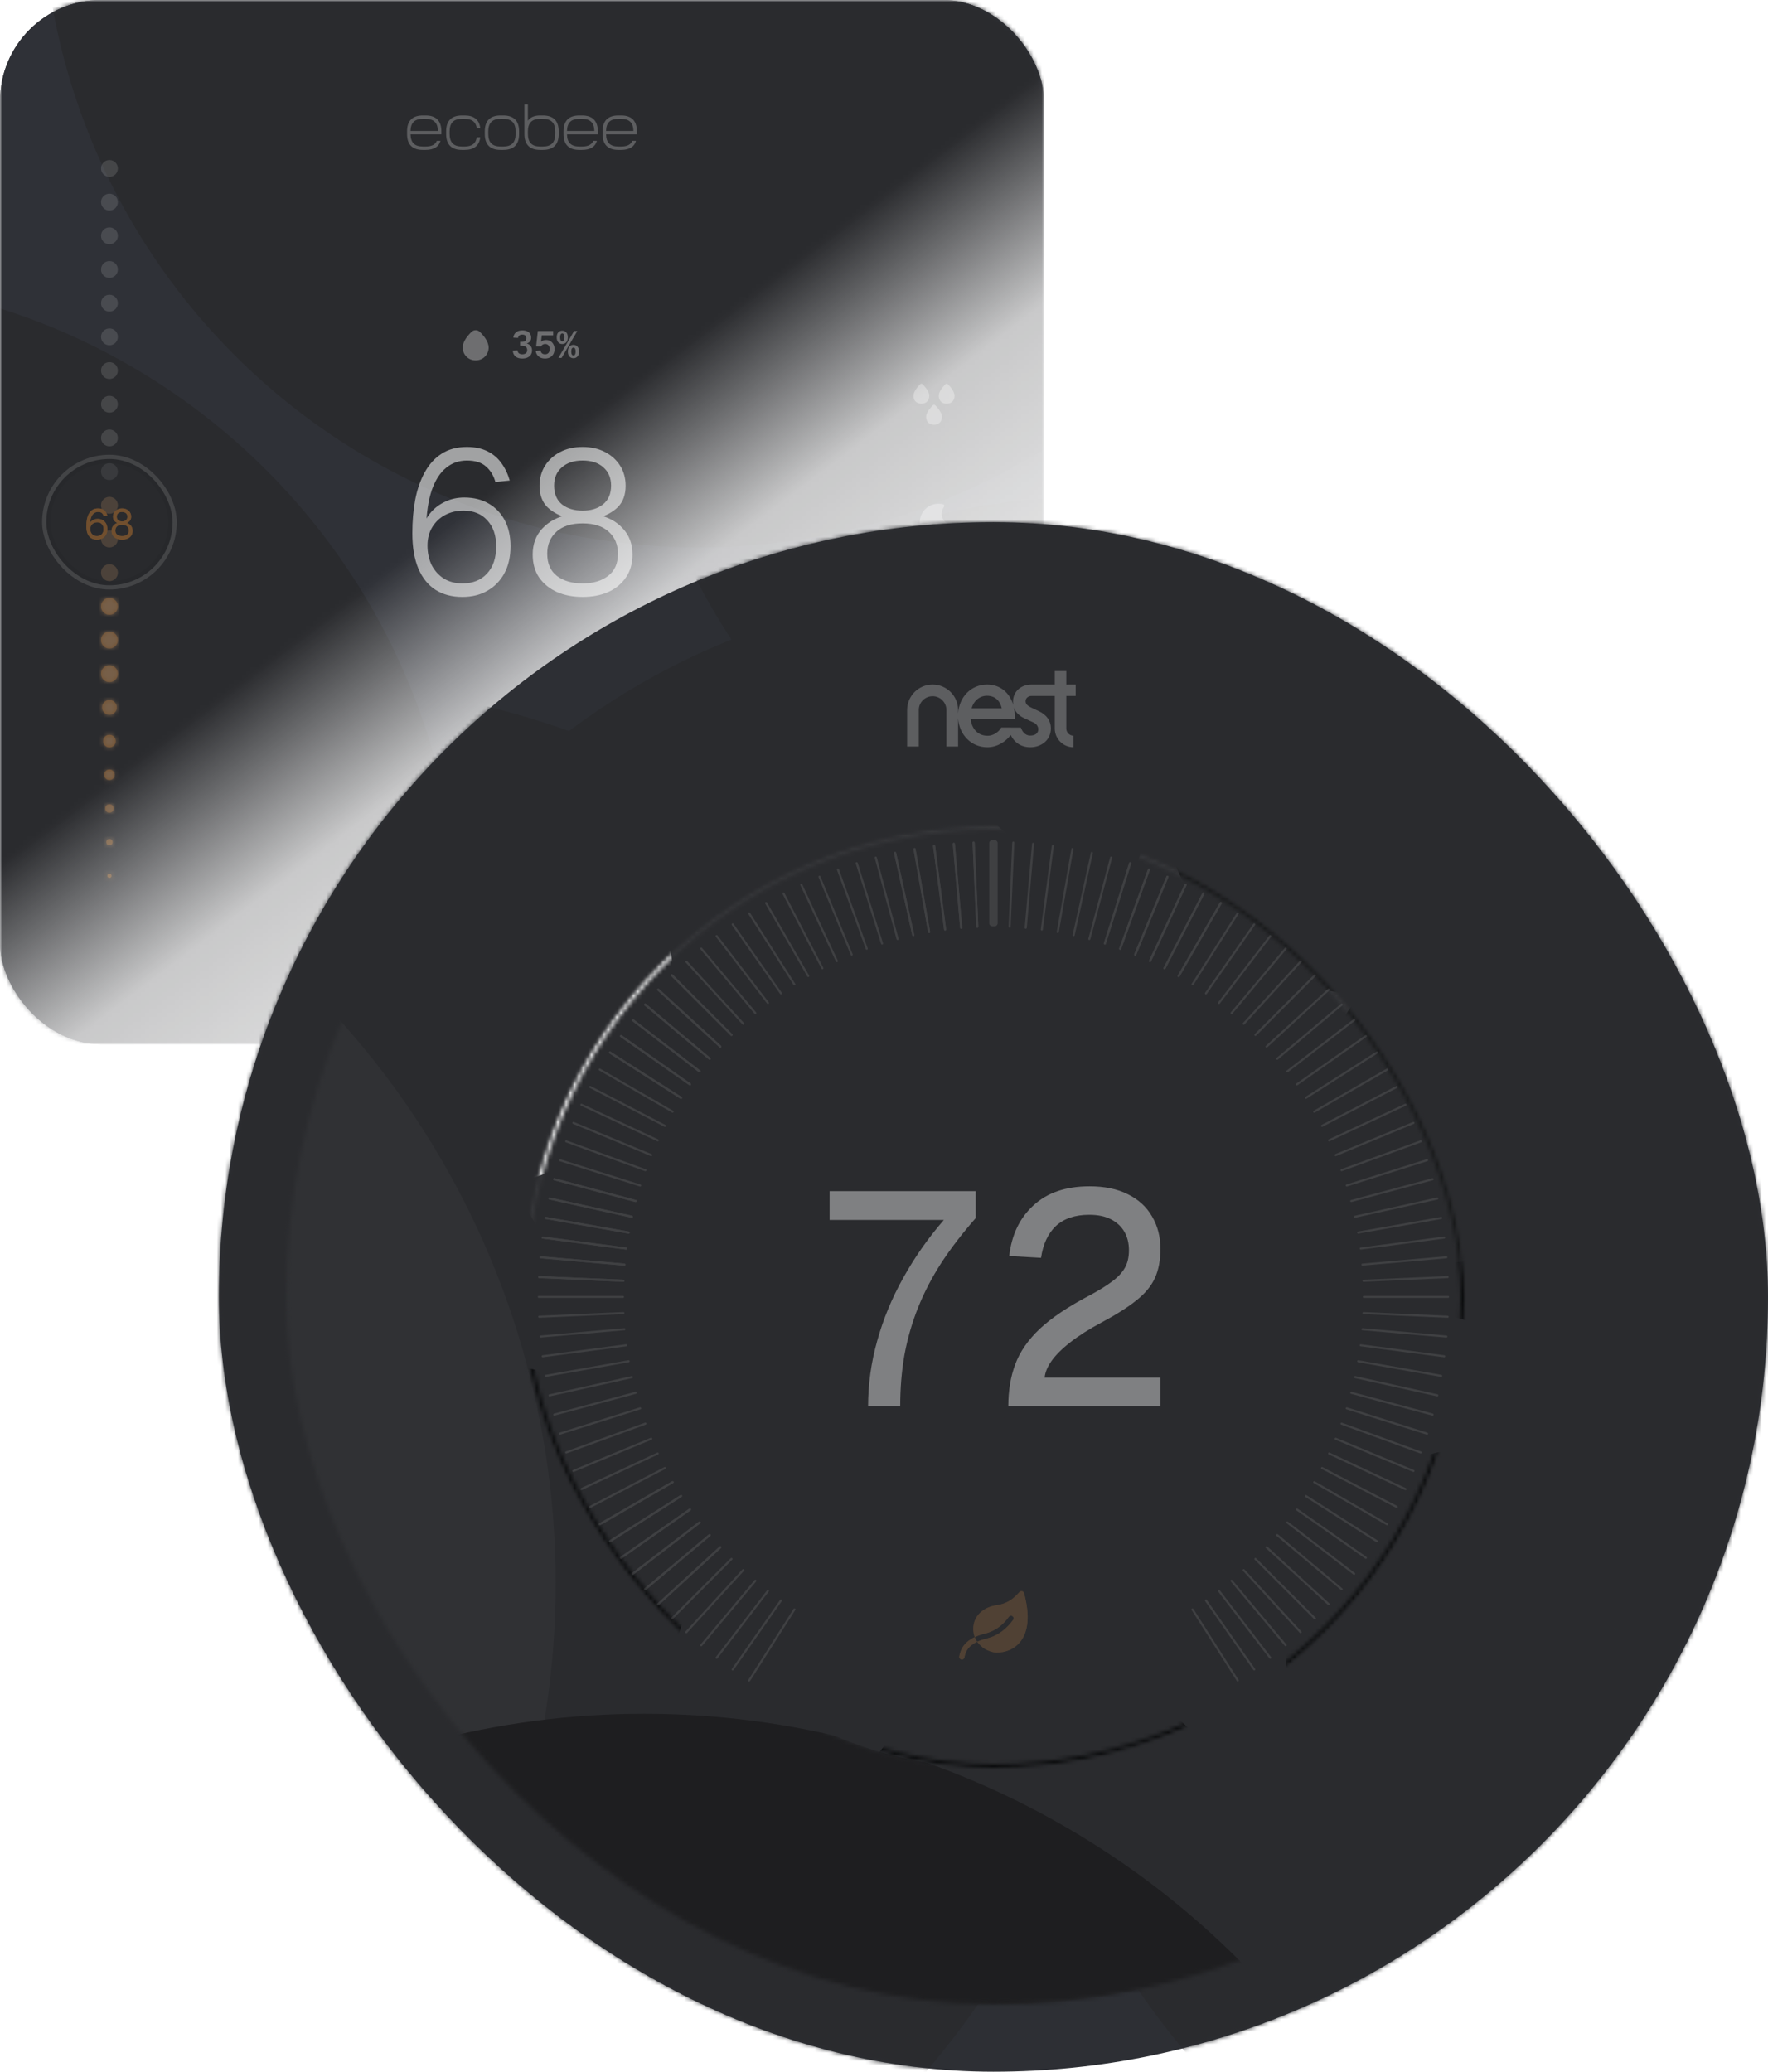 <svg width="420" height="492" viewBox="0 0 420 492" fill="none" xmlns="http://www.w3.org/2000/svg">
<g clip-path="url(#clip0_3536_68561)">
<mask id="mask0_3536_68561" style="mask-type:alpha" maskUnits="userSpaceOnUse" x="0" y="0" width="248" height="248">
<path d="M236 248H12C5.373 248 0 242.627 0 236V12C0 5.373 5.373 0 12 0H236C242.627 0 248 5.373 248 12V236C248 242.627 242.627 248 236 248Z" fill="url(#paint0_linear_3536_68561)"/>
</mask>
<g mask="url(#mask0_3536_68561)">
<g clip-path="url(#clip1_3536_68561)">
<rect width="248" height="248" rx="24" fill="#2A2B2E"/>
<rect width="248" height="248" rx="24" fill="#2F3137"/>
<mask id="mask1_3536_68561" style="mask-type:alpha" maskUnits="userSpaceOnUse" x="0" y="0" width="248" height="248">
<rect width="248" height="248" rx="24" fill="#090A0B"/>
</mask>
<g mask="url(#mask1_3536_68561)">
<g filter="url(#filter0_f_3536_68561)">
<circle cx="264" cy="-192" r="200" fill="white"/>
</g>
<g style="mix-blend-mode:hard-light" filter="url(#filter1_f_3536_68561)">
<circle cx="-47" cy="222" r="156" fill="#2A2B2E"/>
</g>
<g style="mix-blend-mode:hard-light" filter="url(#filter2_f_3536_68561)">
<circle cx="166" cy="-26" r="156" fill="#2A2B2E"/>
</g>
<g style="mix-blend-mode:hard-light" filter="url(#filter3_f_3536_68561)">
<circle cx="259" cy="274" r="156" fill="#2A2B2E"/>
</g>
<g filter="url(#filter4_f_3536_68561)">
<circle cx="-91" cy="-160" r="156" fill="white"/>
</g>
<mask id="mask2_3536_68561" style="mask-type:alpha" maskUnits="userSpaceOnUse" x="0" y="0" width="248" height="248">
<rect x="0.5" y="0.5" width="247" height="247" rx="23.5" stroke="black"/>
</mask>
<g mask="url(#mask2_3536_68561)">
<g filter="url(#filter5_f_3536_68561)">
<circle cx="-106" cy="-136" r="156" fill="white"/>
</g>
<g filter="url(#filter6_f_3536_68561)">
<circle cx="-203" cy="124" r="156" fill="white"/>
</g>
<g filter="url(#filter7_f_3536_68561)">
<circle cx="223" cy="460" r="156" fill="white"/>
</g>
<g filter="url(#filter8_f_3536_68561)">
<circle cx="-64" cy="452" r="156" fill="white"/>
</g>
<g filter="url(#filter9_f_3536_68561)">
<circle cx="457" cy="194" r="156" fill="white"/>
</g>
<g filter="url(#filter10_f_3536_68561)">
<circle cx="174" cy="-196" r="156" fill="white"/>
</g>
</g>
</g>
<path opacity="0.56" d="M109.811 141.768C107.379 141.768 105.267 141.208 103.475 140.088C101.715 138.968 100.355 137.288 99.395 135.048C98.435 132.776 97.955 129.976 97.955 126.648C97.955 123.832 98.179 121.192 98.627 118.728C99.107 116.232 99.859 114.056 100.883 112.2C101.907 110.312 103.235 108.84 104.867 107.784C106.531 106.696 108.547 106.152 110.915 106.152C112.803 106.152 114.419 106.488 115.763 107.16C117.139 107.832 118.259 108.776 119.123 109.992C119.987 111.176 120.643 112.552 121.091 114.12L117.683 114.456C117.267 112.952 116.531 111.736 115.475 110.808C114.419 109.848 112.899 109.368 110.915 109.368C108.995 109.368 107.331 109.96 105.923 111.144C104.515 112.296 103.395 114.056 102.563 116.424C101.763 118.792 101.315 121.768 101.219 125.352L100.499 125.16C100.851 123.848 101.491 122.664 102.419 121.608C103.347 120.552 104.483 119.72 105.827 119.112C107.171 118.472 108.659 118.152 110.291 118.152C112.531 118.152 114.467 118.632 116.099 119.592C117.763 120.552 119.043 121.896 119.939 123.624C120.835 125.352 121.283 127.384 121.283 129.72C121.283 132.184 120.803 134.312 119.843 136.104C118.883 137.896 117.539 139.288 115.811 140.28C114.115 141.272 112.115 141.768 109.811 141.768ZM109.859 138.552C112.291 138.552 114.227 137.784 115.667 136.248C117.139 134.68 117.875 132.504 117.875 129.72C117.875 127.16 117.171 125.112 115.763 123.576C114.387 122.04 112.499 121.272 110.099 121.272C108.499 121.272 107.059 121.608 105.779 122.28C104.499 122.952 103.475 123.912 102.707 125.16C101.939 126.408 101.555 127.88 101.555 129.576C101.555 131.304 101.891 132.856 102.563 134.232C103.267 135.576 104.227 136.632 105.443 137.4C106.691 138.168 108.163 138.552 109.859 138.552ZM138.4 141.768C136.16 141.768 134.144 141.384 132.352 140.616C130.56 139.816 129.136 138.664 128.08 137.16C127.056 135.656 126.544 133.832 126.544 131.688C126.544 129.192 127.312 127.128 128.848 125.496C130.416 123.832 132.464 122.744 134.992 122.232L135.088 123.096C133.008 122.552 131.328 121.672 130.048 120.456C128.8 119.208 128.176 117.512 128.176 115.368C128.176 113.576 128.608 111.992 129.472 110.616C130.336 109.24 131.536 108.152 133.072 107.352C134.608 106.552 136.384 106.152 138.4 106.152C140.416 106.152 142.192 106.552 143.728 107.352C145.264 108.152 146.464 109.24 147.328 110.616C148.192 111.992 148.624 113.576 148.624 115.368C148.624 117.512 148 119.208 146.752 120.456C145.504 121.672 143.84 122.552 141.76 123.096L141.856 122.232C144.416 122.744 146.448 123.832 147.952 125.496C149.488 127.128 150.256 129.192 150.256 131.688C150.256 133.832 149.728 135.656 148.672 137.16C147.648 138.664 146.24 139.816 144.448 140.616C142.688 141.384 140.672 141.768 138.4 141.768ZM138.4 138.552C140.896 138.552 142.912 137.96 144.448 136.776C146.016 135.592 146.8 133.832 146.8 131.496C146.8 129.352 146.08 127.624 144.64 126.312C143.2 124.968 141.12 124.296 138.4 124.296C135.68 124.296 133.6 124.968 132.16 126.312C130.72 127.624 130 129.352 130 131.496C130 133.832 130.768 135.592 132.304 136.776C133.872 137.96 135.904 138.552 138.4 138.552ZM138.4 121.272C140.384 121.272 142 120.776 143.248 119.784C144.528 118.76 145.168 117.272 145.168 115.32C145.168 113.496 144.56 112.056 143.344 111C142.16 109.912 140.512 109.368 138.4 109.368C136.32 109.368 134.672 109.912 133.456 111C132.24 112.056 131.632 113.496 131.632 115.32C131.632 117.272 132.256 118.76 133.504 119.784C134.784 120.776 136.416 121.272 138.4 121.272Z" fill="white"/>
<g opacity="0.32">
<path d="M112.026 78.809C112.577 78.286 113.423 78.286 113.974 78.809C114.401 79.215 114.924 79.773 115.341 80.414C115.757 81.052 116.083 81.793 116.083 82.559C116.083 84.049 114.914 85.583 113 85.583C111.086 85.583 109.917 84.049 109.917 82.559C109.917 81.793 110.243 81.052 110.659 80.414C111.077 79.773 111.599 79.215 112.026 78.809Z" fill="white"/>
<path d="M124.06 85.144C123.34 85.144 122.794 84.973 122.422 84.631C122.05 84.289 121.849 83.839 121.819 83.281L122.944 83.218C122.98 83.554 123.1 83.791 123.304 83.929C123.514 84.067 123.769 84.136 124.069 84.136C124.285 84.136 124.48 84.103 124.654 84.037C124.834 83.971 124.975 83.866 125.077 83.722C125.185 83.572 125.239 83.38 125.239 83.146C125.239 82.912 125.191 82.72 125.095 82.57C124.999 82.414 124.861 82.3 124.681 82.228C124.501 82.15 124.291 82.111 124.051 82.111H123.556V81.184H124.051C124.237 81.184 124.402 81.157 124.546 81.103C124.696 81.043 124.813 80.95 124.897 80.824C124.987 80.698 125.032 80.533 125.032 80.329C125.032 80.041 124.948 79.825 124.78 79.681C124.618 79.537 124.387 79.465 124.087 79.465C123.763 79.465 123.52 79.537 123.358 79.681C123.196 79.819 123.1 80.008 123.07 80.248L121.936 80.185C121.996 79.663 122.209 79.246 122.575 78.934C122.941 78.622 123.448 78.466 124.096 78.466C124.522 78.466 124.891 78.535 125.203 78.673C125.521 78.811 125.764 79.012 125.932 79.276C126.1 79.534 126.184 79.846 126.184 80.212C126.184 80.614 126.061 80.938 125.815 81.184C125.569 81.424 125.212 81.586 124.744 81.67V81.499C125.26 81.559 125.662 81.742 125.95 82.048C126.244 82.348 126.391 82.732 126.391 83.2C126.391 83.608 126.295 83.959 126.103 84.253C125.911 84.541 125.638 84.763 125.284 84.919C124.936 85.069 124.528 85.144 124.06 85.144ZM129.493 85.144C129.055 85.144 128.674 85.066 128.35 84.91C128.032 84.748 127.78 84.529 127.594 84.253C127.408 83.977 127.3 83.665 127.27 83.317L128.422 83.245C128.464 83.539 128.575 83.761 128.755 83.911C128.941 84.061 129.187 84.136 129.493 84.136C129.829 84.136 130.093 84.031 130.285 83.821C130.483 83.611 130.582 83.311 130.582 82.921C130.582 82.663 130.537 82.441 130.447 82.255C130.363 82.069 130.24 81.928 130.078 81.832C129.916 81.736 129.724 81.688 129.502 81.688C129.286 81.688 129.088 81.742 128.908 81.85C128.728 81.958 128.599 82.105 128.521 82.291L127.36 82.246L127.765 78.61H131.41V79.636H128.701L128.458 81.688L128.224 81.562C128.32 81.382 128.443 81.232 128.593 81.112C128.743 80.992 128.911 80.902 129.097 80.842C129.289 80.776 129.484 80.743 129.682 80.743C130.102 80.743 130.465 80.839 130.771 81.031C131.077 81.217 131.314 81.475 131.482 81.805C131.65 82.129 131.734 82.501 131.734 82.921C131.734 83.359 131.641 83.746 131.455 84.082C131.269 84.418 131.005 84.679 130.663 84.865C130.327 85.051 129.937 85.144 129.493 85.144ZM133.566 81.706C133.194 81.706 132.882 81.574 132.63 81.31C132.378 81.046 132.252 80.65 132.252 80.122C132.252 79.594 132.378 79.198 132.63 78.934C132.882 78.67 133.194 78.538 133.566 78.538C133.95 78.538 134.265 78.67 134.511 78.934C134.763 79.198 134.889 79.594 134.889 80.122C134.889 80.65 134.763 81.046 134.511 81.31C134.265 81.574 133.95 81.706 133.566 81.706ZM133.566 81.058C133.728 81.058 133.854 80.98 133.944 80.824C134.04 80.662 134.088 80.428 134.088 80.122C134.088 79.816 134.04 79.585 133.944 79.429C133.854 79.267 133.728 79.186 133.566 79.186C133.404 79.186 133.278 79.267 133.188 79.429C133.098 79.585 133.053 79.816 133.053 80.122C133.053 80.428 133.098 80.662 133.188 80.824C133.278 80.98 133.404 81.058 133.566 81.058ZM132.648 85L136.383 78.61H137.148L133.413 85H132.648ZM136.23 85.072C135.852 85.072 135.537 84.94 135.285 84.676C135.033 84.412 134.907 84.016 134.907 83.488C134.907 82.96 135.033 82.564 135.285 82.3C135.537 82.036 135.852 81.904 136.23 81.904C136.608 81.904 136.92 82.036 137.166 82.3C137.418 82.564 137.544 82.96 137.544 83.488C137.544 84.016 137.418 84.412 137.166 84.676C136.92 84.94 136.608 85.072 136.23 85.072ZM136.23 84.424C136.392 84.424 136.518 84.346 136.608 84.19C136.698 84.028 136.743 83.794 136.743 83.488C136.743 83.182 136.698 82.951 136.608 82.795C136.518 82.633 136.392 82.552 136.23 82.552C136.068 82.552 135.939 82.633 135.843 82.795C135.753 82.951 135.708 83.182 135.708 83.488C135.708 83.794 135.753 84.028 135.843 84.19C135.939 84.346 136.068 84.424 136.23 84.424Z" fill="white"/>
</g>
<g opacity="0.32">
<path fill-rule="evenodd" clip-rule="evenodd" d="M224.628 91.225C224.772 91.091 224.995 91.091 225.139 91.225L225.14 91.226L225.141 91.227L225.145 91.231L225.159 91.245C225.172 91.256 225.189 91.273 225.211 91.295C225.255 91.338 225.316 91.4 225.39 91.477C225.537 91.632 225.733 91.851 225.931 92.107C226.127 92.362 226.33 92.662 226.486 92.978C226.639 93.29 226.759 93.644 226.759 94C226.759 94.644 226.535 95.132 226.156 95.451C225.788 95.761 225.318 95.875 224.884 95.875C224.449 95.875 223.979 95.761 223.611 95.451C223.232 95.132 223.009 94.644 223.009 94C223.009 93.644 223.128 93.29 223.281 92.978C223.437 92.662 223.64 92.362 223.836 92.107C224.034 91.851 224.23 91.632 224.377 91.477C224.451 91.4 224.512 91.338 224.556 91.295C224.578 91.273 224.595 91.256 224.608 91.245L224.622 91.231L224.626 91.227L224.627 91.226L224.628 91.225Z" fill="white"/>
<path fill-rule="evenodd" clip-rule="evenodd" d="M218.628 91.225C218.772 91.091 218.995 91.091 219.139 91.225L219.14 91.226L219.141 91.227L219.145 91.231L219.159 91.245C219.172 91.256 219.189 91.273 219.211 91.295C219.255 91.338 219.316 91.4 219.39 91.477C219.537 91.632 219.733 91.851 219.931 92.107C220.127 92.362 220.33 92.662 220.486 92.978C220.639 93.29 220.759 93.644 220.759 94C220.759 94.644 220.535 95.132 220.156 95.451C219.788 95.761 219.318 95.875 218.884 95.875C218.449 95.875 217.979 95.761 217.611 95.451C217.232 95.132 217.009 94.644 217.009 94C217.009 93.644 217.128 93.29 217.281 92.978C217.437 92.662 217.64 92.362 217.836 92.107C218.034 91.851 218.23 91.632 218.377 91.477C218.451 91.4 218.513 91.338 218.556 91.295C218.578 91.273 218.596 91.256 218.608 91.245L218.622 91.231L218.626 91.227L218.627 91.226L218.628 91.225Z" fill="white"/>
<path fill-rule="evenodd" clip-rule="evenodd" d="M222.139 96.225C221.995 96.091 221.772 96.091 221.628 96.225L221.627 96.226L221.626 96.227L221.622 96.231L221.608 96.245C221.595 96.256 221.578 96.273 221.556 96.295C221.512 96.338 221.451 96.4 221.377 96.477C221.23 96.632 221.034 96.851 220.836 97.107C220.64 97.362 220.437 97.662 220.281 97.978C220.128 98.29 220.009 98.644 220.009 99C220.009 99.644 220.232 100.132 220.611 100.451C220.979 100.761 221.449 100.875 221.884 100.875C222.318 100.875 222.788 100.761 223.156 100.451C223.535 100.132 223.759 99.644 223.759 99C223.759 98.644 223.639 98.29 223.486 97.978C223.33 97.662 223.127 97.362 222.931 97.107C222.733 96.851 222.537 96.632 222.39 96.477C222.316 96.4 222.255 96.338 222.211 96.295C222.189 96.273 222.172 96.256 222.159 96.245L222.145 96.231L222.141 96.227L222.14 96.226L222.139 96.225Z" fill="white"/>
<path fill-rule="evenodd" clip-rule="evenodd" d="M219.714 125.966C219.547 125.845 219.334 125.845 219.166 125.966L219.163 125.969C218.421 126.499 217.46 126.499 216.718 125.969C216.493 125.808 216.441 125.496 216.602 125.271C216.762 125.047 217.075 124.995 217.299 125.155C217.693 125.437 218.186 125.437 218.58 125.156C219.097 124.781 219.784 124.781 220.301 125.156C220.701 125.442 221.2 125.441 221.578 125.167C221.802 125.004 222.115 125.054 222.277 125.278C222.439 125.501 222.389 125.814 222.166 125.976C221.425 126.514 220.454 126.495 219.718 125.969L219.714 125.966ZM219.354 127.277C220.09 126.744 221.051 126.748 221.791 127.277L221.794 127.279C221.969 127.406 222.191 127.404 222.351 127.288L222.354 127.286C223.096 126.755 224.057 126.755 224.799 127.286C225.024 127.446 225.076 127.759 224.915 127.983C224.755 128.208 224.442 128.26 224.218 128.099C223.824 127.818 223.331 127.817 222.937 128.098C222.413 128.479 221.717 128.459 221.208 128.089C220.813 127.807 220.322 127.81 219.939 128.088L219.935 128.091C219.412 128.462 218.734 128.466 218.214 128.088C217.991 127.925 217.942 127.612 218.104 127.389C218.267 127.166 218.579 127.117 218.803 127.279C218.967 127.399 219.175 127.403 219.354 127.277Z" fill="white"/>
<path d="M222.944 119.625C220.5 119.625 218.509 121.578 218.509 124C218.509 124.094 218.509 124.141 218.525 124.174C218.547 124.216 218.583 124.243 218.63 124.252C218.665 124.259 218.719 124.244 218.826 124.212C219.468 124.026 220.172 124.138 220.738 124.547C220.885 124.651 221.031 124.637 221.138 124.559C221.697 124.154 222.478 124.278 222.884 124.837C223.038 125.05 223.116 125.296 223.122 125.54C223.13 125.876 223.134 126.044 223.176 126.086C223.219 126.129 223.36 126.132 223.642 126.139C224.199 126.152 224.753 126.331 225.236 126.676C225.358 126.763 225.46 126.869 225.54 126.986C225.678 127.186 225.746 127.287 225.816 127.294C225.885 127.301 225.952 127.236 226.085 127.107C226.626 126.584 227.032 125.928 227.244 125.191C227.279 125.071 227.251 124.941 227.17 124.846C227.089 124.75 226.966 124.701 226.842 124.715C225.76 124.836 224.639 124.334 224.068 123.365C223.493 122.387 223.603 121.205 224.257 120.355C224.334 120.254 224.355 120.122 224.314 120.003C224.273 119.884 224.174 119.794 224.052 119.763C223.697 119.673 223.326 119.625 222.944 119.625Z" fill="white"/>
<path d="M225.019 153.877C225.365 153.541 225.902 153.541 226.248 153.877C226.445 154.067 226.691 154.334 226.89 154.646C227.087 154.953 227.259 155.337 227.259 155.752C227.259 156.543 226.648 157.375 225.634 157.375C224.62 157.375 224.009 156.543 224.009 155.752C224.009 155.337 224.18 154.953 224.377 154.646C224.576 154.334 224.822 154.067 225.019 153.877Z" fill="white"/>
<path fill-rule="evenodd" clip-rule="evenodd" d="M216.509 147.111C216.509 146.843 216.727 146.625 216.997 146.625C218.634 146.625 220.174 147.047 221.51 147.788C221.746 147.918 221.83 148.214 221.699 148.449C221.568 148.683 221.27 148.768 221.034 148.637C219.84 147.975 218.463 147.597 216.997 147.597C216.727 147.597 216.509 147.38 216.509 147.111ZM226.77 148.569C222.817 148.569 219.508 151.316 218.669 154.996C218.609 155.258 218.347 155.422 218.084 155.363C217.821 155.303 217.656 155.043 217.716 154.781C218.654 150.668 222.351 147.597 226.77 147.597C227.039 147.597 227.258 147.815 227.258 148.083C227.258 148.352 227.039 148.569 226.77 148.569ZM216.509 149.056C216.509 148.787 216.727 148.569 216.997 148.569C217.973 148.569 218.906 148.759 219.759 149.105C220.009 149.206 220.129 149.49 220.027 149.738C219.925 149.987 219.64 150.107 219.39 150.005C218.652 149.707 217.845 149.542 216.997 149.542C216.727 149.542 216.509 149.324 216.509 149.056ZM226.769 150.514C223.892 150.514 221.461 152.417 220.68 155.027C220.603 155.285 220.331 155.431 220.072 155.355C219.813 155.278 219.666 155.007 219.743 154.75C220.644 151.739 223.448 149.542 226.769 149.542C227.039 149.542 227.258 149.759 227.258 150.028C227.258 150.296 227.039 150.514 226.769 150.514ZM216.509 151C216.509 150.731 216.727 150.514 216.997 150.514C217.468 150.514 217.926 150.574 218.363 150.688C218.624 150.756 218.78 151.022 218.712 151.281C218.643 151.541 218.376 151.697 218.115 151.629C217.759 151.536 217.384 151.486 216.997 151.486C216.727 151.486 216.509 151.268 216.509 151ZM226.77 152.458C224.967 152.458 223.417 153.537 222.738 155.083C222.63 155.329 222.342 155.442 222.094 155.334C221.847 155.227 221.734 154.94 221.842 154.694C222.671 152.807 224.565 151.486 226.77 151.486C227.04 151.486 227.259 151.704 227.259 151.972C227.259 152.241 227.04 152.458 226.77 152.458Z" fill="white"/>
</g>
<g opacity="0.4">
<g filter="url(#filter11_f_3536_68561)">
<circle cx="26" cy="112" r="2" fill="white" fill-opacity="0.12"/>
<circle cx="26" cy="120" r="2" fill="#DD852C"/>
<circle cx="26" cy="128" r="2" fill="#DD852C"/>
<circle cx="26" cy="136" r="2" fill="#DD852C"/>
<circle cx="26" cy="144" r="2" fill="#DD852C"/>
<circle cx="26" cy="152" r="2" fill="#DD852C"/>
<circle cx="26" cy="160" r="2" fill="#DD852C"/>
<circle cx="26" cy="168" r="1.75" fill="#DD852C"/>
<circle cx="26" cy="176" r="1.5" fill="#DD852C"/>
<circle cx="26" cy="184" r="1.25" fill="#DD852C"/>
<circle cx="26" cy="192" r="1" fill="#DD852C"/>
<circle cx="26" cy="200" r="0.75" fill="#DD852C"/>
<circle cx="26" cy="208" r="0.5" fill="#DD852C"/>
</g>
<circle opacity="0.32" cx="26" cy="40" r="2" fill="white"/>
<circle opacity="0.32" cx="26" cy="48" r="2" fill="white"/>
<circle opacity="0.32" cx="26" cy="56" r="2" fill="white"/>
<circle opacity="0.32" cx="26" cy="64" r="2" fill="white"/>
<circle opacity="0.32" cx="26" cy="72" r="2" fill="white"/>
<circle opacity="0.32" cx="26" cy="80" r="2" fill="white"/>
<circle opacity="0.32" cx="26" cy="88" r="2" fill="white"/>
<circle opacity="0.32" cx="26" cy="96" r="2" fill="white"/>
<circle opacity="0.32" cx="26" cy="104" r="2" fill="white"/>
<circle opacity="0.32" cx="26" cy="112" r="2" fill="white"/>
<circle opacity="0.32" cx="26" cy="120" r="2" fill="white"/>
<circle opacity="0.32" cx="26" cy="128" r="2" fill="white"/>
<circle opacity="0.32" cx="26" cy="136" r="2" fill="white"/>
<mask id="mask3_3536_68561" style="mask-type:alpha" maskUnits="userSpaceOnUse" x="24" y="142" width="4" height="68">
<circle cx="26" cy="144" r="2" fill="#E7994B"/>
<circle cx="26" cy="152" r="2" fill="#E7994B"/>
<circle cx="26" cy="160" r="2" fill="#E7994B"/>
<circle cx="26" cy="168" r="1.75" fill="#E7994B"/>
<circle cx="26" cy="176" r="1.5" fill="#E7994B"/>
<circle cx="26" cy="184" r="1.25" fill="#E7994B"/>
<circle cx="26" cy="192" r="1" fill="#E7994B"/>
<circle cx="26" cy="200" r="0.75" fill="#E7994B"/>
<circle cx="26" cy="208" r="0.5" fill="#E7994B"/>
</mask>
<g mask="url(#mask3_3536_68561)">
<g filter="url(#filter12_f_3536_68561)">
<circle cx="18" cy="184" r="40" fill="#DD852C"/>
<g style="mix-blend-mode:plus-lighter">
<circle cx="34" cy="168" r="40" fill="#EAAD70"/>
</g>
</g>
</g>
<g opacity="0.12" filter="url(#filter13_f_3536_68561)">
<rect x="12" y="110" width="28" height="28" rx="14" fill="#848B9A"/>
</g>
<g clip-path="url(#clip2_3536_68561)">
<rect x="10" y="108" width="32" height="32" rx="16" fill="#191B1F" fill-opacity="0.48"/>
<g opacity="0.8" filter="url(#filter15_f_3536_68561)">
<path d="M23.024 128.16C22.491 128.16 22.034 128.04 21.654 127.8C21.281 127.553 20.994 127.193 20.794 126.72C20.601 126.247 20.504 125.673 20.504 125C20.504 124.413 20.551 123.863 20.644 123.35C20.744 122.837 20.901 122.387 21.114 122C21.334 121.607 21.621 121.3 21.974 121.08C22.334 120.853 22.777 120.74 23.304 120.74C23.724 120.74 24.081 120.81 24.374 120.95C24.667 121.09 24.904 121.287 25.084 121.54C25.271 121.793 25.411 122.087 25.504 122.42L24.604 122.5C24.524 122.22 24.384 121.997 24.184 121.83C23.991 121.663 23.697 121.58 23.304 121.58C22.911 121.58 22.574 121.693 22.294 121.92C22.014 122.14 21.794 122.473 21.634 122.92C21.481 123.367 21.397 123.927 21.384 124.6L21.204 124.56C21.277 124.32 21.404 124.1 21.584 123.9C21.771 123.693 21.997 123.53 22.264 123.41C22.537 123.283 22.844 123.22 23.184 123.22C23.651 123.22 24.057 123.32 24.404 123.52C24.751 123.72 25.021 124.003 25.214 124.37C25.407 124.73 25.504 125.153 25.504 125.64C25.504 126.16 25.397 126.61 25.184 126.99C24.977 127.363 24.687 127.653 24.314 127.86C23.947 128.06 23.517 128.16 23.024 128.16ZM23.044 127.32C23.511 127.32 23.887 127.173 24.174 126.88C24.461 126.58 24.604 126.167 24.604 125.64C24.604 125.147 24.467 124.757 24.194 124.47C23.927 124.183 23.571 124.04 23.124 124.04C22.804 124.04 22.517 124.107 22.264 124.24C22.011 124.367 21.811 124.55 21.664 124.79C21.517 125.03 21.444 125.313 21.444 125.64C21.444 125.967 21.507 126.257 21.634 126.51C21.767 126.763 21.954 126.963 22.194 127.11C22.434 127.25 22.717 127.32 23.044 127.32ZM29 128.16C28.533 128.16 28.11 128.08 27.73 127.92C27.35 127.76 27.05 127.523 26.83 127.21C26.61 126.897 26.5 126.51 26.5 126.05C26.5 125.537 26.653 125.113 26.96 124.78C27.267 124.44 27.673 124.21 28.18 124.09L28.2 124.29C27.793 124.177 27.463 123.993 27.21 123.74C26.963 123.48 26.84 123.13 26.84 122.69C26.84 122.317 26.933 121.983 27.12 121.69C27.307 121.397 27.56 121.167 27.88 121C28.207 120.827 28.58 120.74 29 120.74C29.42 120.74 29.793 120.827 30.12 121C30.447 121.167 30.7 121.397 30.88 121.69C31.067 121.983 31.16 122.317 31.16 122.69C31.16 123.13 31.037 123.48 30.79 123.74C30.543 123.993 30.213 124.177 29.8 124.29L29.82 124.09C30.333 124.21 30.74 124.44 31.04 124.78C31.347 125.113 31.5 125.537 31.5 126.05C31.5 126.51 31.39 126.897 31.17 127.21C30.95 127.523 30.65 127.76 30.27 127.92C29.897 128.08 29.473 128.16 29 128.16ZM29 127.32C29.467 127.32 29.85 127.213 30.15 127C30.45 126.78 30.6 126.447 30.6 126C30.6 125.587 30.467 125.257 30.2 125.01C29.933 124.757 29.533 124.63 29 124.63C28.473 124.63 28.073 124.757 27.8 125.01C27.533 125.257 27.4 125.587 27.4 126C27.4 126.447 27.55 126.78 27.85 127C28.15 127.213 28.533 127.32 29 127.32ZM29 123.83C29.38 123.83 29.683 123.737 29.91 123.55C30.143 123.357 30.26 123.07 30.26 122.69C30.26 122.35 30.147 122.08 29.92 121.88C29.7 121.68 29.393 121.58 29 121.58C28.613 121.58 28.307 121.68 28.08 121.88C27.853 122.08 27.74 122.35 27.74 122.69C27.74 123.07 27.853 123.357 28.08 123.55C28.313 123.737 28.62 123.83 29 123.83Z" fill="#DD852C"/>
</g>
<path d="M23.024 128.16C22.491 128.16 22.034 128.04 21.654 127.8C21.281 127.553 20.994 127.193 20.794 126.72C20.601 126.247 20.504 125.673 20.504 125C20.504 124.413 20.551 123.863 20.644 123.35C20.744 122.837 20.901 122.387 21.114 122C21.334 121.607 21.621 121.3 21.974 121.08C22.334 120.853 22.777 120.74 23.304 120.74C23.724 120.74 24.081 120.81 24.374 120.95C24.667 121.09 24.904 121.287 25.084 121.54C25.271 121.793 25.411 122.087 25.504 122.42L24.604 122.5C24.524 122.22 24.384 121.997 24.184 121.83C23.991 121.663 23.697 121.58 23.304 121.58C22.911 121.58 22.574 121.693 22.294 121.92C22.014 122.14 21.794 122.473 21.634 122.92C21.481 123.367 21.397 123.927 21.384 124.6L21.204 124.56C21.277 124.32 21.404 124.1 21.584 123.9C21.771 123.693 21.997 123.53 22.264 123.41C22.537 123.283 22.844 123.22 23.184 123.22C23.651 123.22 24.057 123.32 24.404 123.52C24.751 123.72 25.021 124.003 25.214 124.37C25.407 124.73 25.504 125.153 25.504 125.64C25.504 126.16 25.397 126.61 25.184 126.99C24.977 127.363 24.687 127.653 24.314 127.86C23.947 128.06 23.517 128.16 23.024 128.16ZM23.044 127.32C23.511 127.32 23.887 127.173 24.174 126.88C24.461 126.58 24.604 126.167 24.604 125.64C24.604 125.147 24.467 124.757 24.194 124.47C23.927 124.183 23.571 124.04 23.124 124.04C22.804 124.04 22.517 124.107 22.264 124.24C22.011 124.367 21.811 124.55 21.664 124.79C21.517 125.03 21.444 125.313 21.444 125.64C21.444 125.967 21.507 126.257 21.634 126.51C21.767 126.763 21.954 126.963 22.194 127.11C22.434 127.25 22.717 127.32 23.044 127.32ZM29 128.16C28.533 128.16 28.11 128.08 27.73 127.92C27.35 127.76 27.05 127.523 26.83 127.21C26.61 126.897 26.5 126.51 26.5 126.05C26.5 125.537 26.653 125.113 26.96 124.78C27.267 124.44 27.673 124.21 28.18 124.09L28.2 124.29C27.793 124.177 27.463 123.993 27.21 123.74C26.963 123.48 26.84 123.13 26.84 122.69C26.84 122.317 26.933 121.983 27.12 121.69C27.307 121.397 27.56 121.167 27.88 121C28.207 120.827 28.58 120.74 29 120.74C29.42 120.74 29.793 120.827 30.12 121C30.447 121.167 30.7 121.397 30.88 121.69C31.067 121.983 31.16 122.317 31.16 122.69C31.16 123.13 31.037 123.48 30.79 123.74C30.543 123.993 30.213 124.177 29.8 124.29L29.82 124.09C30.333 124.21 30.74 124.44 31.04 124.78C31.347 125.113 31.5 125.537 31.5 126.05C31.5 126.51 31.39 126.897 31.17 127.21C30.95 127.523 30.65 127.76 30.27 127.92C29.897 128.08 29.473 128.16 29 128.16ZM29 127.32C29.467 127.32 29.85 127.213 30.15 127C30.45 126.78 30.6 126.447 30.6 126C30.6 125.587 30.467 125.257 30.2 125.01C29.933 124.757 29.533 124.63 29 124.63C28.473 124.63 28.073 124.757 27.8 125.01C27.533 125.257 27.4 125.587 27.4 126C27.4 126.447 27.55 126.78 27.85 127C28.15 127.213 28.533 127.32 29 127.32ZM29 123.83C29.38 123.83 29.683 123.737 29.91 123.55C30.143 123.357 30.26 123.07 30.26 122.69C30.26 122.35 30.147 122.08 29.92 121.88C29.7 121.68 29.393 121.58 29 121.58C28.613 121.58 28.307 121.68 28.08 121.88C27.853 122.08 27.74 122.35 27.74 122.69C27.74 123.07 27.853 123.357 28.08 123.55C28.313 123.737 28.62 123.83 29 123.83Z" fill="#DD852C"/>
</g>
<rect x="10.5" y="108.5" width="31" height="31" rx="15.5" stroke="white" stroke-opacity="0.32"/>
</g>
<g opacity="0.24">
<path fill-rule="evenodd" clip-rule="evenodd" d="M101.103 27.425C102.344 27.425 103.279 27.741 103.909 28.372C104.539 29.003 104.853 29.946 104.853 31.199V31.908H97.529C97.547 32.898 97.796 33.627 98.276 34.095C98.756 34.563 99.49 34.796 100.478 34.796H101.076C101.81 34.796 102.398 34.683 102.842 34.456C103.286 34.228 103.594 33.892 103.766 33.448H104.636C104.454 34.147 104.065 34.681 103.467 35.048C102.869 35.416 102.081 35.6 101.103 35.6H100.45C99.209 35.6 98.274 35.285 97.644 34.653C97.015 34.022 96.7 33.08 96.7 31.826V31.199C96.7 29.946 97.015 29.003 97.644 28.372C98.274 27.741 99.209 27.425 100.45 27.425H101.103ZM110.385 27.425C111.491 27.425 112.356 27.677 112.981 28.181C113.606 28.685 113.977 29.437 114.095 30.436H113.266C113.148 29.683 112.852 29.126 112.376 28.767C111.901 28.409 111.228 28.229 110.358 28.229H109.76C108.754 28.229 108.012 28.474 107.531 28.965C107.052 29.455 106.811 30.214 106.811 31.24V31.785C106.811 32.812 107.052 33.57 107.532 34.061C108.012 34.551 108.754 34.796 109.761 34.796H110.358C111.228 34.796 111.901 34.617 112.376 34.258C112.852 33.9 113.148 33.343 113.266 32.589H114.095C113.977 33.588 113.606 34.34 112.981 34.844C112.356 35.348 111.49 35.6 110.385 35.6H109.733C108.492 35.6 107.556 35.285 106.927 34.653C106.297 34.022 105.983 33.08 105.983 31.826V31.199C105.983 29.946 106.297 29.003 106.927 28.372C107.556 27.741 108.492 27.425 109.733 27.425H110.385ZM119.564 27.425C120.805 27.425 121.741 27.741 122.37 28.372C123 29.003 123.315 29.946 123.315 31.199V31.826C123.315 33.08 123 34.022 122.37 34.653C121.741 35.285 120.806 35.6 119.565 35.6H118.913C117.671 35.6 116.736 35.285 116.107 34.653C115.477 34.022 115.162 33.08 115.162 31.826V31.199C115.162 29.946 115.477 29.003 116.107 28.372C116.736 27.741 117.671 27.425 118.913 27.425H119.564ZM125.404 24.8V28.679C125.685 28.261 126.067 27.948 126.552 27.738C127.037 27.53 127.628 27.425 128.325 27.425H128.978C130.219 27.425 131.154 27.741 131.784 28.372C132.413 29.003 132.728 29.946 132.728 31.199V31.826C132.728 33.08 132.413 34.022 131.784 34.653C131.154 35.285 130.219 35.6 128.978 35.6H128.325C127.084 35.6 126.149 35.285 125.519 34.653C124.889 34.022 124.575 33.08 124.575 31.826V24.8H125.404ZM138.267 27.425C139.508 27.425 140.443 27.741 141.073 28.372C141.702 29.003 142.017 29.946 142.017 31.199V31.908H134.694C134.711 32.898 134.96 33.627 135.441 34.095C135.921 34.563 136.655 34.796 137.642 34.796H138.24C138.974 34.796 139.563 34.683 140.007 34.456C140.451 34.228 140.759 33.892 140.931 33.448H141.8C141.619 34.147 141.23 34.681 140.632 35.048C140.034 35.416 139.245 35.6 138.267 35.6H137.615C136.373 35.6 135.438 35.285 134.809 34.653C134.179 34.022 133.864 33.08 133.864 31.826V31.199C133.864 29.946 134.179 29.003 134.809 28.372C135.438 27.741 136.373 27.425 137.615 27.425H138.267ZM147.55 27.425C148.79 27.425 149.726 27.741 150.356 28.372C150.985 29.003 151.3 29.946 151.3 31.199V31.908H143.976C143.993 32.898 144.243 33.627 144.723 34.095C145.203 34.563 145.937 34.796 146.924 34.796H147.522C148.256 34.796 148.845 34.683 149.289 34.456C149.733 34.228 150.041 33.892 150.213 33.448H151.082C150.901 34.147 150.512 34.681 149.914 35.048C149.316 35.416 148.528 35.6 147.55 35.6H146.897C145.656 35.6 144.721 35.285 144.091 34.653C143.461 34.022 143.147 33.08 143.147 31.826V31.199C143.147 29.946 143.461 29.003 144.091 28.372C144.721 27.741 145.656 27.425 146.897 27.425H147.55ZM119.538 28.229H118.94C117.934 28.229 117.191 28.474 116.711 28.965C116.231 29.455 115.99 30.214 115.99 31.24V31.785C115.99 32.812 116.231 33.57 116.711 34.061C117.191 34.551 117.934 34.796 118.94 34.796H119.538C120.543 34.796 121.286 34.551 121.766 34.061C122.246 33.57 122.486 32.812 122.486 31.785V31.24C122.486 30.214 122.246 29.455 121.766 28.965C121.286 28.474 120.543 28.229 119.538 28.229ZM128.95 28.229H128.352C127.347 28.229 126.604 28.474 126.124 28.965C125.644 29.455 125.404 30.214 125.404 31.24V31.785C125.404 32.812 125.644 33.57 126.124 34.061C126.604 34.551 127.347 34.796 128.353 34.796H128.95C129.956 34.796 130.699 34.551 131.179 34.061C131.659 33.57 131.9 32.812 131.9 31.785V31.24C131.9 30.214 131.659 29.455 131.179 28.965C130.699 28.474 129.956 28.229 128.95 28.229ZM101.076 28.229H100.478C99.49 28.229 98.756 28.463 98.276 28.931C97.796 29.399 97.547 30.123 97.529 31.104H104.024C104.007 30.123 103.757 29.399 103.277 28.931C102.797 28.463 102.063 28.229 101.076 28.229ZM138.239 28.229H137.642C136.654 28.229 135.92 28.463 135.44 28.931C134.96 29.399 134.711 30.123 134.693 31.104H141.188C141.17 30.123 140.921 29.399 140.441 28.931C139.961 28.463 139.227 28.229 138.239 28.229ZM147.522 28.229H146.924C145.937 28.229 145.203 28.463 144.722 28.931C144.243 29.399 143.993 30.123 143.976 31.104H150.471C150.453 30.123 150.204 29.399 149.724 28.931C149.244 28.463 148.51 28.229 147.522 28.229Z" fill="white"/>
</g>
</g>
</g>
<rect x="52" y="124" width="368" height="368" rx="184" fill="#2D2F34"/>
<mask id="mask4_3536_68561" style="mask-type:alpha" maskUnits="userSpaceOnUse" x="52" y="124" width="368" height="368">
<rect x="52" y="124" width="368" height="368" rx="184" fill="#0F0F11"/>
</mask>
<g mask="url(#mask4_3536_68561)">
<g style="mix-blend-mode:hard-light" filter="url(#filter16_f_3536_68561)">
<circle cx="68" cy="362" r="200" fill="#2A2B2E"/>
</g>
<g style="mix-blend-mode:hard-light" filter="url(#filter17_f_3536_68561)">
<circle cx="304" cy="66" r="156" fill="#2A2B2E"/>
</g>
<g style="mix-blend-mode:hard-light" filter="url(#filter18_f_3536_68561)">
<circle cx="435" cy="359" r="200" fill="#2A2B2E"/>
</g>
<rect x="68" y="140" width="336" height="336" rx="168" fill="#2A2B2E"/>
<mask id="mask5_3536_68561" style="mask-type:alpha" maskUnits="userSpaceOnUse" x="68" y="140" width="336" height="336">
<rect x="68" y="140" width="336" height="336" rx="168" fill="#191B1F"/>
</mask>
<g mask="url(#mask5_3536_68561)">
<g style="mix-blend-mode:hard-light" filter="url(#filter19_f_3536_68561)">
<circle cx="-68" cy="376" r="200" fill="#303134"/>
</g>
<g style="mix-blend-mode:hard-light" filter="url(#filter20_f_3536_68561)">
<circle cx="153" cy="607" r="200" fill="#1E1E20"/>
</g>
<g style="mix-blend-mode:hard-light" filter="url(#filter21_f_3536_68561)">
<circle cx="494" cy="220" r="200" fill="#2A2B2E"/>
</g>
<g filter="url(#filter22_f_3536_68561)">
<circle cx="-30" cy="-23" r="200" fill="white"/>
</g>
<mask id="mask6_3536_68561" style="mask-type:alpha" maskUnits="userSpaceOnUse" x="68" y="140" width="336" height="336">
<path fill-rule="evenodd" clip-rule="evenodd" d="M403 308C403 400.232 328.232 475 236 475C143.768 475 69 400.232 69 308C69 215.768 143.768 141 236 141C328.232 141 403 215.768 403 308ZM236 140C328.784 140 404 215.216 404 308C404 400.784 328.784 476 236 476C143.216 476 68 400.784 68 308C68 215.216 143.216 140 236 140Z" fill="black"/>
</mask>
<g mask="url(#mask6_3536_68561)">
<g filter="url(#filter23_f_3536_68561)">
<circle cx="-64" cy="96" r="156" fill="white"/>
</g>
<g filter="url(#filter24_f_3536_68561)">
<circle cx="60" cy="-8" r="156" fill="white"/>
</g>
<g filter="url(#filter25_f_3536_68561)">
<circle cx="290" cy="-52" r="156" fill="white"/>
</g>
<g filter="url(#filter26_f_3536_68561)">
<circle cx="-97" cy="481" r="156" fill="white"/>
</g>
<g filter="url(#filter27_f_3536_68561)">
<circle cx="493" cy="499" r="100" fill="white"/>
</g>
<g filter="url(#filter28_f_3536_68561)">
<circle cx="564" cy="22" r="200" fill="white"/>
</g>
<g filter="url(#filter29_f_3536_68561)">
<circle cx="231" cy="732" r="210" fill="white"/>
</g>
</g>
</g>
<mask id="mask7_3536_68561" style="mask-type:alpha" maskUnits="userSpaceOnUse" x="52" y="124" width="368" height="368">
<path fill-rule="evenodd" clip-rule="evenodd" d="M53 308C53 409.068 134.932 491 236 491C337.068 491 419 409.068 419 308C419 206.932 337.068 125 236 125C134.932 125 53 206.932 53 308ZM236 124C134.38 124 52 206.38 52 308C52 409.62 134.38 492 236 492C337.62 492 420 409.62 420 308C420 206.38 337.62 124 236 124Z" fill="black"/>
</mask>
<g mask="url(#mask7_3536_68561)">
<g filter="url(#filter30_f_3536_68561)">
<circle cx="-80" cy="80" r="156" fill="white"/>
</g>
<g filter="url(#filter31_f_3536_68561)">
<circle cx="40" cy="-26" r="156" fill="white"/>
</g>
<g filter="url(#filter32_f_3536_68561)">
<circle cx="572" r="200" fill="white"/>
</g>
<g filter="url(#filter33_f_3536_68561)">
<circle cx="280" cy="-84" r="156" fill="white"/>
</g>
<g filter="url(#filter34_f_3536_68561)">
<circle cx="344" cy="740" r="200" fill="white"/>
</g>
</g>
</g>
<rect x="124" y="196" width="224" height="224" rx="112" fill="#2A2B2E"/>
<mask id="mask8_3536_68561" style="mask-type:alpha" maskUnits="userSpaceOnUse" x="124" y="196" width="224" height="224">
<rect x="124" y="196" width="224" height="224" rx="112" fill="#0F0F11"/>
</mask>
<g mask="url(#mask8_3536_68561)">
<g style="mix-blend-mode:hard-light" filter="url(#filter35_f_3536_68561)">
<circle cx="144" cy="416" r="156" fill="#2A2B2E"/>
</g>
<g style="mix-blend-mode:hard-light" filter="url(#filter36_f_3536_68561)">
<circle cx="290" cy="208" r="156" fill="#2A2B2E"/>
</g>
<g style="mix-blend-mode:hard-light" filter="url(#filter37_f_3536_68561)">
<circle cx="392" cy="308" r="156" fill="#2A2B2E"/>
</g>
<mask id="mask9_3536_68561" style="mask-type:alpha" maskUnits="userSpaceOnUse" x="124" y="196" width="224" height="224">
<rect x="124.5" y="196.5" width="223" height="223" rx="111.5" stroke="black"/>
</mask>
<g mask="url(#mask9_3536_68561)">
<g style="mix-blend-mode:hard-light" filter="url(#filter38_f_3536_68561)">
<circle cx="324" cy="188" r="48" fill="#090A0B"/>
</g>
<g style="mix-blend-mode:hard-light" filter="url(#filter39_f_3536_68561)">
<circle cx="248" cy="444" r="48" fill="#090A0B"/>
</g>
<g style="mix-blend-mode:hard-light" filter="url(#filter40_f_3536_68561)">
<circle cx="48" cy="48" r="48" transform="matrix(1 0 0.048 0.999 303 344)" fill="#090A0B"/>
</g>
<g style="mix-blend-mode:hard-light" filter="url(#filter41_f_3536_68561)">
<circle cx="202" cy="140" r="48" fill="#090A0B"/>
</g>
<g style="mix-blend-mode:hard-light" filter="url(#filter42_f_3536_68561)">
<circle cx="360" cy="267" r="48" fill="#090A0B"/>
</g>
<g style="mix-blend-mode:hard-light" filter="url(#filter43_f_3536_68561)">
<circle cx="116" cy="372" r="48" fill="#090A0B"/>
</g>
<g filter="url(#filter44_f_3536_68561)">
<ellipse cx="189" cy="251.5" rx="73" ry="73.5" fill="white" fill-opacity="0.06"/>
</g>
<g filter="url(#filter45_f_3536_68561)">
<ellipse cx="340" cy="226.5" rx="73" ry="73.5" fill="white" fill-opacity="0.06"/>
</g>
<g style="mix-blend-mode:overlay" filter="url(#filter46_f_3536_68561)">
<circle cx="112" cy="234" r="48" fill="white"/>
</g>
</g>
</g>
<g opacity="0.1">
<path fill-rule="evenodd" clip-rule="evenodd" d="M236.25 199.5C236.664 199.5 237 199.836 237 200.25L237 219.25C237 219.664 236.664 220 236.25 220L235.75 220C235.336 220 235 219.664 235 219.25L235 200.25C235 199.836 235.336 199.5 235.75 199.5L236.25 199.5Z" fill="white"/>
<path d="M159.632 231.632L173.774 245.775" stroke="white" stroke-width="0.5" stroke-linecap="round"/>
<path d="M142.469 362L159.789 352" stroke="white" stroke-width="0.5" stroke-linecap="round"/>
<path d="M290 214.469L280 231.79" stroke="white" stroke-width="0.5" stroke-linecap="round"/>
<path d="M131.68 280.048L150.998 285.224" stroke="white" stroke-width="0.5" stroke-linecap="round"/>
<path d="M159.632 231.632L173.774 245.775" stroke="white" stroke-width="0.5" stroke-linecap="round"/>
<path d="M142.469 362L159.789 352" stroke="white" stroke-width="0.5" stroke-linecap="round"/>
<path d="M290 214.469L280 231.79" stroke="white" stroke-width="0.5" stroke-linecap="round"/>
<path d="M131.68 280.048L150.998 285.224" stroke="white" stroke-width="0.5" stroke-linecap="round"/>
<path d="M128 308L148 308" stroke="white" stroke-width="0.5" stroke-linecap="round"/>
<path d="M159.632 384.367L173.774 370.225" stroke="white" stroke-width="0.5" stroke-linecap="round"/>
<path d="M340.32 280.048L321.001 285.224" stroke="white" stroke-width="0.5" stroke-linecap="round"/>
<path d="M142.468 254.001L159.789 264.001" stroke="white" stroke-width="0.5" stroke-linecap="round"/>
<path d="M298.226 370.225L312.368 384.367" stroke="white" stroke-width="0.5" stroke-linecap="round"/>
<path d="M312.21 264L329.53 254" stroke="white" stroke-width="0.5" stroke-linecap="round"/>
<path d="M213.223 222.999L208.047 203.68" stroke="white" stroke-width="0.5" stroke-linecap="round"/>
<path d="M321.002 330.776L340.32 335.952" stroke="white" stroke-width="0.5" stroke-linecap="round"/>
<path d="M324 308L344 308" stroke="white" stroke-width="0.5" stroke-linecap="round"/>
<path d="M298.226 245.775L312.368 231.632" stroke="white" stroke-width="0.5" stroke-linecap="round"/>
<path d="M192 231.79L182 214.469" stroke="white" stroke-width="0.5" stroke-linecap="round"/>
<path d="M150.998 330.776L131.68 335.952" stroke="white" stroke-width="0.5" stroke-linecap="round"/>
<path d="M312.21 352.001L329.53 362.001" stroke="white" stroke-width="0.5" stroke-linecap="round"/>
<path d="M258.776 222.999L263.953 203.68" stroke="white" stroke-width="0.5" stroke-linecap="round"/>
<path d="M226.587 200.411L228.33 220.335" stroke="white" stroke-width="0.5" stroke-linecap="round"/>
<path d="M153.267 238.579L168.588 251.435" stroke="white" stroke-width="0.5" stroke-linecap="round"/>
<path d="M147.531 369.947L163.914 358.475" stroke="white" stroke-width="0.5" stroke-linecap="round"/>
<path d="M281.643 210.119L273.19 228.245" stroke="white" stroke-width="0.5" stroke-linecap="round"/>
<path d="M129.64 289.246L149.337 292.719" stroke="white" stroke-width="0.5" stroke-linecap="round"/>
<path d="M226.587 200.411L228.33 220.335" stroke="white" stroke-width="0.5" stroke-linecap="round"/>
<path d="M153.267 238.579L168.588 251.435" stroke="white" stroke-width="0.5" stroke-linecap="round"/>
<path d="M147.531 369.947L163.914 358.475" stroke="white" stroke-width="0.5" stroke-linecap="round"/>
<path d="M281.643 210.119L273.19 228.245" stroke="white" stroke-width="0.5" stroke-linecap="round"/>
<path d="M129.64 289.246L149.337 292.719" stroke="white" stroke-width="0.5" stroke-linecap="round"/>
<path d="M128.411 317.413L148.335 315.67" stroke="white" stroke-width="0.5" stroke-linecap="round"/>
<path d="M166.579 390.733L179.434 375.412" stroke="white" stroke-width="0.5" stroke-linecap="round"/>
<path d="M297.946 396.468L286.475 380.085" stroke="white" stroke-width="0.5" stroke-linecap="round"/>
<path d="M337.487 271.062L318.693 277.902" stroke="white" stroke-width="0.5" stroke-linecap="round"/>
<path d="M138.118 262.358L156.244 270.81" stroke="white" stroke-width="0.5" stroke-linecap="round"/>
<path d="M303.412 364.565L318.733 377.421" stroke="white" stroke-width="0.5" stroke-linecap="round"/>
<path d="M308.085 257.525L324.468 246.053" stroke="white" stroke-width="0.5" stroke-linecap="round"/>
<path d="M205.901 225.307L199.061 206.513" stroke="white" stroke-width="0.5" stroke-linecap="round"/>
<path d="M322.664 323.281L342.36 326.754" stroke="white" stroke-width="0.5" stroke-linecap="round"/>
<path d="M323.665 300.33L343.589 298.587" stroke="white" stroke-width="0.5" stroke-linecap="round"/>
<path d="M292.565 240.588L305.421 225.267" stroke="white" stroke-width="0.5" stroke-linecap="round"/>
<path d="M185.525 235.914L174.054 219.531" stroke="white" stroke-width="0.5" stroke-linecap="round"/>
<path d="M153.306 338.098L134.513 344.938" stroke="white" stroke-width="0.5" stroke-linecap="round"/>
<path d="M315.755 345.191L333.881 353.644" stroke="white" stroke-width="0.5" stroke-linecap="round"/>
<path d="M251.281 221.337L254.754 201.641" stroke="white" stroke-width="0.5" stroke-linecap="round"/>
<path d="M231.289 200.103L232.162 220.084" stroke="white" stroke-width="0.5" stroke-linecap="round"/>
<path d="M156.374 235.036L171.12 248.548" stroke="white" stroke-width="0.5" stroke-linecap="round"/>
<path d="M144.913 366.029L161.781 355.283" stroke="white" stroke-width="0.5" stroke-linecap="round"/>
<path d="M285.869 212.203L276.634 229.943" stroke="white" stroke-width="0.5" stroke-linecap="round"/>
<path d="M130.56 284.625L150.086 288.954" stroke="white" stroke-width="0.5" stroke-linecap="round"/>
<path d="M231.289 200.103L232.162 220.084" stroke="white" stroke-width="0.5" stroke-linecap="round"/>
<path d="M156.374 235.036L171.12 248.548" stroke="white" stroke-width="0.5" stroke-linecap="round"/>
<path d="M144.913 366.029L161.781 355.283" stroke="white" stroke-width="0.5" stroke-linecap="round"/>
<path d="M285.869 212.203L276.634 229.943" stroke="white" stroke-width="0.5" stroke-linecap="round"/>
<path d="M130.56 284.625L150.086 288.954" stroke="white" stroke-width="0.5" stroke-linecap="round"/>
<path d="M128.103 312.711L148.084 311.839" stroke="white" stroke-width="0.5" stroke-linecap="round"/>
<path d="M163.036 387.626L176.548 372.881" stroke="white" stroke-width="0.5" stroke-linecap="round"/>
<path d="M294.029 399.086L283.283 382.219" stroke="white" stroke-width="0.5" stroke-linecap="round"/>
<path d="M339.001 275.524L319.927 281.538" stroke="white" stroke-width="0.5" stroke-linecap="round"/>
<path d="M140.202 258.132L157.942 267.367" stroke="white" stroke-width="0.5" stroke-linecap="round"/>
<path d="M300.881 367.452L315.626 380.964" stroke="white" stroke-width="0.5" stroke-linecap="round"/>
<path d="M310.218 260.717L327.086 249.971" stroke="white" stroke-width="0.5" stroke-linecap="round"/>
<path d="M209.537 224.073L203.523 204.999" stroke="white" stroke-width="0.5" stroke-linecap="round"/>
<path d="M321.915 327.047L341.441 331.375" stroke="white" stroke-width="0.5" stroke-linecap="round"/>
<path d="M323.917 304.162L343.897 303.289" stroke="white" stroke-width="0.5" stroke-linecap="round"/>
<path d="M295.452 243.12L308.964 228.374" stroke="white" stroke-width="0.5" stroke-linecap="round"/>
<path d="M188.718 233.781L177.972 216.914" stroke="white" stroke-width="0.5" stroke-linecap="round"/>
<path d="M152.073 334.462L132.998 340.476" stroke="white" stroke-width="0.5" stroke-linecap="round"/>
<path d="M314.057 348.635L331.797 357.87" stroke="white" stroke-width="0.5" stroke-linecap="round"/>
<path d="M255.047 222.086L259.376 202.56" stroke="white" stroke-width="0.5" stroke-linecap="round"/>
<path d="M221.904 200.924L224.515 220.753" stroke="white" stroke-width="0.5" stroke-linecap="round"/>
<path d="M150.319 242.254L166.186 254.429" stroke="white" stroke-width="0.5" stroke-linecap="round"/>
<path d="M150.318 373.747L166.185 361.572" stroke="white" stroke-width="0.5" stroke-linecap="round"/>
<path d="M277.331 208.221L269.677 226.699" stroke="white" stroke-width="0.5" stroke-linecap="round"/>
<path d="M128.925 293.904L148.753 296.514" stroke="white" stroke-width="0.5" stroke-linecap="round"/>
<path d="M221.904 200.924L224.515 220.753" stroke="white" stroke-width="0.5" stroke-linecap="round"/>
<path d="M150.319 242.254L166.186 254.429" stroke="white" stroke-width="0.5" stroke-linecap="round"/>
<path d="M150.318 373.747L166.185 361.572" stroke="white" stroke-width="0.5" stroke-linecap="round"/>
<path d="M277.331 208.221L269.677 226.699" stroke="white" stroke-width="0.5" stroke-linecap="round"/>
<path d="M128.925 293.904L148.753 296.514" stroke="white" stroke-width="0.5" stroke-linecap="round"/>
<path d="M128.925 322.097L148.754 319.487" stroke="white" stroke-width="0.5" stroke-linecap="round"/>
<path d="M170.255 393.682L182.43 377.815" stroke="white" stroke-width="0.5" stroke-linecap="round"/>
<path d="M301.747 393.682L289.572 377.815" stroke="white" stroke-width="0.5" stroke-linecap="round"/>
<path d="M335.78 266.671L317.302 274.324" stroke="white" stroke-width="0.5" stroke-linecap="round"/>
<path d="M136.221 266.671L154.699 274.325" stroke="white" stroke-width="0.5" stroke-linecap="round"/>
<path d="M305.816 361.571L321.683 373.746" stroke="white" stroke-width="0.5" stroke-linecap="round"/>
<path d="M305.816 254.429L321.683 242.254" stroke="white" stroke-width="0.5" stroke-linecap="round"/>
<path d="M202.324 226.699L194.671 208.222" stroke="white" stroke-width="0.5" stroke-linecap="round"/>
<path d="M323.249 319.486L343.077 322.097" stroke="white" stroke-width="0.5" stroke-linecap="round"/>
<path d="M323.248 296.514L343.077 293.903" stroke="white" stroke-width="0.5" stroke-linecap="round"/>
<path d="M289.572 238.185L301.747 222.318" stroke="white" stroke-width="0.5" stroke-linecap="round"/>
<path d="M182.43 238.185L170.255 222.318" stroke="white" stroke-width="0.5" stroke-linecap="round"/>
<path d="M154.699 341.676L136.222 349.33" stroke="white" stroke-width="0.5" stroke-linecap="round"/>
<path d="M317.302 341.677L335.78 349.331" stroke="white" stroke-width="0.5" stroke-linecap="round"/>
<path d="M247.488 220.753L250.098 200.924" stroke="white" stroke-width="0.5" stroke-linecap="round"/>
<path d="M212.626 202.561L216.955 222.086" stroke="white" stroke-width="0.5" stroke-linecap="round"/>
<path d="M144.916 249.972L161.783 260.718" stroke="white" stroke-width="0.5" stroke-linecap="round"/>
<path d="M156.375 380.965L171.121 367.453" stroke="white" stroke-width="0.5" stroke-linecap="round"/>
<path d="M268.478 204.999L262.464 224.073" stroke="white" stroke-width="0.5" stroke-linecap="round"/>
<path d="M128.104 303.29L148.085 304.162" stroke="white" stroke-width="0.5" stroke-linecap="round"/>
<path d="M212.626 202.561L216.955 222.086" stroke="white" stroke-width="0.5" stroke-linecap="round"/>
<path d="M144.916 249.972L161.783 260.718" stroke="white" stroke-width="0.5" stroke-linecap="round"/>
<path d="M156.375 380.965L171.121 367.453" stroke="white" stroke-width="0.5" stroke-linecap="round"/>
<path d="M268.478 204.999L262.464 224.073" stroke="white" stroke-width="0.5" stroke-linecap="round"/>
<path d="M128.104 303.29L148.085 304.162" stroke="white" stroke-width="0.5" stroke-linecap="round"/>
<path d="M130.562 331.376L150.088 327.047" stroke="white" stroke-width="0.5" stroke-linecap="round"/>
<path d="M177.973 399.087L188.719 382.219" stroke="white" stroke-width="0.5" stroke-linecap="round"/>
<path d="M308.966 387.626L295.454 372.881" stroke="white" stroke-width="0.5" stroke-linecap="round"/>
<path d="M331.799 258.132L314.059 267.367" stroke="white" stroke-width="0.5" stroke-linecap="round"/>
<path d="M133 275.525L152.074 281.539" stroke="white" stroke-width="0.5" stroke-linecap="round"/>
<path d="M310.221 355.283L327.089 366.029" stroke="white" stroke-width="0.5" stroke-linecap="round"/>
<path d="M300.882 248.548L315.628 235.036" stroke="white" stroke-width="0.5" stroke-linecap="round"/>
<path d="M195.367 229.944L186.132 212.204" stroke="white" stroke-width="0.5" stroke-linecap="round"/>
<path d="M323.919 311.839L343.9 312.711" stroke="white" stroke-width="0.5" stroke-linecap="round"/>
<path d="M321.916 288.954L341.442 284.625" stroke="white" stroke-width="0.5" stroke-linecap="round"/>
<path d="M283.284 233.782L294.03 216.914" stroke="white" stroke-width="0.5" stroke-linecap="round"/>
<path d="M176.55 243.12L163.038 228.374" stroke="white" stroke-width="0.5" stroke-linecap="round"/>
<path d="M157.945 348.634L140.204 357.869" stroke="white" stroke-width="0.5" stroke-linecap="round"/>
<path d="M319.929 334.463L339.003 340.477" stroke="white" stroke-width="0.5" stroke-linecap="round"/>
<path d="M239.841 220.084L240.713 200.103" stroke="white" stroke-width="0.5" stroke-linecap="round"/>
<path d="M217.246 201.641L220.719 221.337" stroke="white" stroke-width="0.5" stroke-linecap="round"/>
<path d="M147.531 246.054L163.915 257.525" stroke="white" stroke-width="0.5" stroke-linecap="round"/>
<path d="M153.267 377.421L168.587 364.566" stroke="white" stroke-width="0.5" stroke-linecap="round"/>
<path d="M272.938 206.513L266.098 225.307" stroke="white" stroke-width="0.5" stroke-linecap="round"/>
<path d="M128.411 298.588L148.335 300.331" stroke="white" stroke-width="0.5" stroke-linecap="round"/>
<path d="M217.246 201.641L220.719 221.337" stroke="white" stroke-width="0.5" stroke-linecap="round"/>
<path d="M147.531 246.054L163.915 257.525" stroke="white" stroke-width="0.5" stroke-linecap="round"/>
<path d="M153.267 377.421L168.587 364.566" stroke="white" stroke-width="0.5" stroke-linecap="round"/>
<path d="M272.938 206.513L266.098 225.307" stroke="white" stroke-width="0.5" stroke-linecap="round"/>
<path d="M128.411 298.588L148.335 300.331" stroke="white" stroke-width="0.5" stroke-linecap="round"/>
<path d="M129.641 326.754L149.337 323.281" stroke="white" stroke-width="0.5" stroke-linecap="round"/>
<path d="M174.053 396.469L185.525 380.086" stroke="white" stroke-width="0.5" stroke-linecap="round"/>
<path d="M305.421 390.733L292.565 375.412" stroke="white" stroke-width="0.5" stroke-linecap="round"/>
<path d="M333.881 262.357L315.755 270.81" stroke="white" stroke-width="0.5" stroke-linecap="round"/>
<path d="M134.512 271.063L153.306 277.903" stroke="white" stroke-width="0.5" stroke-linecap="round"/>
<path d="M308.085 358.475L324.468 369.946" stroke="white" stroke-width="0.5" stroke-linecap="round"/>
<path d="M303.412 251.434L318.733 238.579" stroke="white" stroke-width="0.5" stroke-linecap="round"/>
<path d="M198.809 228.245L190.356 210.119" stroke="white" stroke-width="0.5" stroke-linecap="round"/>
<path d="M323.666 315.67L343.589 317.413" stroke="white" stroke-width="0.5" stroke-linecap="round"/>
<path d="M322.663 292.719L342.359 289.246" stroke="white" stroke-width="0.5" stroke-linecap="round"/>
<path d="M286.475 235.915L297.946 219.532" stroke="white" stroke-width="0.5" stroke-linecap="round"/>
<path d="M179.435 240.588L166.579 225.267" stroke="white" stroke-width="0.5" stroke-linecap="round"/>
<path d="M156.244 345.19L138.118 353.643" stroke="white" stroke-width="0.5" stroke-linecap="round"/>
<path d="M318.693 338.099L337.487 344.939" stroke="white" stroke-width="0.5" stroke-linecap="round"/>
<path d="M243.67 220.335L245.413 200.411" stroke="white" stroke-width="0.5" stroke-linecap="round"/>
</g>
<g opacity="0.24">
<path d="M245.418 171.535C246.19 171.865 246.65 172.486 246.65 173.194C246.65 174.132 245.929 174.691 244.72 174.691C243.437 174.691 242.841 173.562 242.689 173.216L242.501 172.789H240.098L240.094 172.786H237.867C237.26 173.8 236.035 174.736 234.611 174.736C232.042 174.736 230.759 172.727 230.595 170.745H241.099V170.311C241.099 169.489 241.013 168.715 240.853 167.996C241.154 168.918 241.839 169.874 243.276 170.55C243.801 170.801 244.593 171.174 245.418 171.535ZM234.46 165.234C236.61 165.234 237.663 166.718 237.968 168.227H230.814C231.188 166.715 232.513 165.234 234.46 165.234ZM255.538 165.278V162.566H253.305V159.36H250.565V162.566H245.043C242.493 162.567 240.642 164.282 240.642 166.645C240.642 166.898 240.665 167.172 240.716 167.457C239.847 164.446 237.557 162.566 234.481 162.566C230.719 162.566 227.843 165.495 227.602 169.463V168.62C227.602 165.281 224.885 162.566 221.547 162.566C218.209 162.566 215.492 165.281 215.492 168.62V177.299H218.267V168.62C218.267 166.813 219.738 165.34 221.547 165.34C223.355 165.34 224.827 166.813 224.827 168.62V177.299H227.602V170.546C227.845 174.529 230.757 177.468 234.568 177.468C236.895 177.468 238.947 176.117 240.109 174.552C240.977 176.406 242.671 177.468 244.764 177.468C247.19 177.468 249.646 175.919 249.646 172.957C249.646 171.183 248.615 169.734 246.745 168.874C246.506 168.766 246.313 168.674 246.128 168.586L246.103 168.573C245.894 168.475 245.691 168.38 245.441 168.266C244.219 167.717 243.637 167.315 243.637 166.514C243.637 165.809 244.267 165.278 245.046 165.278H250.565V173.008C250.565 175.468 252.565 177.468 255.025 177.468V174.728C254.077 174.728 253.305 173.956 253.305 173.008V165.278C254.402 165.279 255.247 165.278 255.538 165.278Z" fill="white"/>
</g>
<path opacity="0.4" d="M206.22 334C206.22 328.768 206.94 323.584 208.38 318.448C209.82 313.264 211.884 308.272 214.572 303.472C217.26 298.624 220.476 294.04 224.22 289.72H197.076V282.88H231.78V289.288C228.66 292.84 225.948 296.368 223.644 299.872C221.388 303.376 219.54 306.928 218.1 310.528C216.66 314.128 215.58 317.872 214.86 321.76C214.188 325.6 213.852 329.68 213.852 334H206.22ZM239.528 334C239.528 330.256 240.08 326.92 241.184 323.992C242.288 321.016 244.232 318.208 247.016 315.568C249.848 312.928 253.784 310.288 258.824 307.648C260.984 306.496 262.736 305.416 264.08 304.408C265.472 303.4 266.504 302.32 267.176 301.168C267.848 300.016 268.184 298.6 268.184 296.92C268.184 295.24 267.824 293.776 267.104 292.528C266.384 291.28 265.328 290.296 263.936 289.576C262.544 288.856 260.816 288.496 258.752 288.496C255.392 288.496 252.752 289.384 250.832 291.16C248.96 292.936 247.784 295.456 247.304 298.72L239.744 298.288C240.32 293.248 242.24 289.24 245.504 286.264C248.768 283.24 253.208 281.728 258.824 281.728C262.376 281.728 265.4 282.352 267.896 283.6C270.44 284.848 272.36 286.6 273.656 288.856C275 291.112 275.672 293.704 275.672 296.632C275.672 299.272 275.24 301.552 274.376 303.472C273.512 305.392 272.048 307.168 269.984 308.8C267.968 310.432 265.208 312.184 261.704 314.056C258.728 315.64 256.232 317.224 254.216 318.808C252.248 320.344 250.76 321.832 249.752 323.272C248.792 324.664 248.264 325.96 248.168 327.16H275.672V334H239.528Z" fill="white"/>
<g opacity="0.2">
<g opacity="0.8" filter="url(#filter47_f_3536_68561)">
<path fill-rule="evenodd" clip-rule="evenodd" d="M231.558 388.791C230.849 389.123 230.245 389.505 229.741 389.948C228.686 390.874 228.112 392.024 227.884 393.397C227.827 393.738 228.057 394.06 228.397 394.116C228.738 394.173 229.06 393.943 229.117 393.603C229.304 392.476 229.755 391.599 230.566 390.887C230.979 390.524 231.497 390.194 232.142 389.898C232.014 389.723 231.901 389.547 231.814 389.375C231.718 389.186 231.633 388.991 231.558 388.791Z" fill="#DD852C"/>
<path fill-rule="evenodd" clip-rule="evenodd" d="M243.27 378.337C243.212 378.122 243.044 377.954 242.828 377.896C242.613 377.839 242.383 377.9 242.225 378.058C242.119 378.163 242.01 378.277 241.896 378.396C240.929 379.402 239.574 380.81 236.745 381.215C233.616 381.662 231.208 383.755 231.208 386.833C231.208 387.521 231.332 388.181 231.559 388.791C232.311 388.439 233.183 388.143 234.182 387.894C236.674 387.271 238.434 385.663 239.661 383.967C239.863 383.687 240.254 383.625 240.533 383.827C240.813 384.029 240.876 384.42 240.673 384.7C239.339 386.544 237.355 388.389 234.485 389.106C233.562 389.337 232.788 389.601 232.142 389.898C232.327 390.151 232.544 390.4 232.767 390.626C233.145 391.01 233.582 391.373 233.976 391.601C234.684 392.01 235.769 392.458 236.833 392.458C238.635 392.458 241.046 391.783 242.603 389.591C244.162 387.397 244.753 383.844 243.27 378.337Z" fill="#DD852C"/>
</g>
<path fill-rule="evenodd" clip-rule="evenodd" d="M231.558 388.791C230.849 389.123 230.245 389.505 229.741 389.948C228.686 390.874 228.112 392.024 227.884 393.397C227.827 393.738 228.057 394.06 228.397 394.116C228.738 394.173 229.06 393.943 229.117 393.603C229.304 392.476 229.755 391.599 230.566 390.887C230.979 390.524 231.497 390.194 232.142 389.898C232.014 389.723 231.901 389.547 231.814 389.375C231.718 389.186 231.633 388.991 231.558 388.791Z" fill="#E7994B"/>
<path fill-rule="evenodd" clip-rule="evenodd" d="M243.27 378.337C243.212 378.122 243.044 377.954 242.828 377.896C242.613 377.839 242.383 377.9 242.225 378.058C242.119 378.163 242.01 378.277 241.896 378.396C240.929 379.402 239.574 380.81 236.745 381.215C233.616 381.662 231.208 383.755 231.208 386.833C231.208 387.521 231.332 388.181 231.559 388.791C232.311 388.439 233.183 388.143 234.182 387.894C236.674 387.271 238.434 385.663 239.661 383.967C239.863 383.687 240.254 383.625 240.533 383.827C240.813 384.029 240.876 384.42 240.673 384.7C239.339 386.544 237.355 388.389 234.485 389.106C233.562 389.337 232.788 389.601 232.142 389.898C232.327 390.151 232.544 390.4 232.767 390.626C233.145 391.01 233.582 391.373 233.976 391.601C234.684 392.01 235.769 392.458 236.833 392.458C238.635 392.458 241.046 391.783 242.603 389.591C244.162 387.397 244.753 383.844 243.27 378.337Z" fill="#E7994B"/>
</g>
</g>
<defs>
<filter id="filter0_f_3536_68561" x="-32" y="-488" width="592" height="592" filterUnits="userSpaceOnUse" color-interpolation-filters="sRGB">
<feFlood flood-opacity="0" result="BackgroundImageFix"/>
<feBlend mode="normal" in="SourceGraphic" in2="BackgroundImageFix" result="shape"/>
<feGaussianBlur stdDeviation="48" result="effect1_foregroundBlur_3536_68561"/>
</filter>
<filter id="filter1_f_3536_68561" x="-275" y="-6" width="456" height="456" filterUnits="userSpaceOnUse" color-interpolation-filters="sRGB">
<feFlood flood-opacity="0" result="BackgroundImageFix"/>
<feBlend mode="normal" in="SourceGraphic" in2="BackgroundImageFix" result="shape"/>
<feGaussianBlur stdDeviation="36" result="effect1_foregroundBlur_3536_68561"/>
</filter>
<filter id="filter2_f_3536_68561" x="-62" y="-254" width="456" height="456" filterUnits="userSpaceOnUse" color-interpolation-filters="sRGB">
<feFlood flood-opacity="0" result="BackgroundImageFix"/>
<feBlend mode="normal" in="SourceGraphic" in2="BackgroundImageFix" result="shape"/>
<feGaussianBlur stdDeviation="36" result="effect1_foregroundBlur_3536_68561"/>
</filter>
<filter id="filter3_f_3536_68561" x="31" y="46" width="456" height="456" filterUnits="userSpaceOnUse" color-interpolation-filters="sRGB">
<feFlood flood-opacity="0" result="BackgroundImageFix"/>
<feBlend mode="normal" in="SourceGraphic" in2="BackgroundImageFix" result="shape"/>
<feGaussianBlur stdDeviation="36" result="effect1_foregroundBlur_3536_68561"/>
</filter>
<filter id="filter4_f_3536_68561" x="-319" y="-388" width="456" height="456" filterUnits="userSpaceOnUse" color-interpolation-filters="sRGB">
<feFlood flood-opacity="0" result="BackgroundImageFix"/>
<feBlend mode="normal" in="SourceGraphic" in2="BackgroundImageFix" result="shape"/>
<feGaussianBlur stdDeviation="36" result="effect1_foregroundBlur_3536_68561"/>
</filter>
<filter id="filter5_f_3536_68561" x="-334" y="-364" width="456" height="456" filterUnits="userSpaceOnUse" color-interpolation-filters="sRGB">
<feFlood flood-opacity="0" result="BackgroundImageFix"/>
<feBlend mode="normal" in="SourceGraphic" in2="BackgroundImageFix" result="shape"/>
<feGaussianBlur stdDeviation="36" result="effect1_foregroundBlur_3536_68561"/>
</filter>
<filter id="filter6_f_3536_68561" x="-431" y="-104" width="456" height="456" filterUnits="userSpaceOnUse" color-interpolation-filters="sRGB">
<feFlood flood-opacity="0" result="BackgroundImageFix"/>
<feBlend mode="normal" in="SourceGraphic" in2="BackgroundImageFix" result="shape"/>
<feGaussianBlur stdDeviation="36" result="effect1_foregroundBlur_3536_68561"/>
</filter>
<filter id="filter7_f_3536_68561" x="-5" y="232" width="456" height="456" filterUnits="userSpaceOnUse" color-interpolation-filters="sRGB">
<feFlood flood-opacity="0" result="BackgroundImageFix"/>
<feBlend mode="normal" in="SourceGraphic" in2="BackgroundImageFix" result="shape"/>
<feGaussianBlur stdDeviation="36" result="effect1_foregroundBlur_3536_68561"/>
</filter>
<filter id="filter8_f_3536_68561" x="-292" y="224" width="456" height="456" filterUnits="userSpaceOnUse" color-interpolation-filters="sRGB">
<feFlood flood-opacity="0" result="BackgroundImageFix"/>
<feBlend mode="normal" in="SourceGraphic" in2="BackgroundImageFix" result="shape"/>
<feGaussianBlur stdDeviation="36" result="effect1_foregroundBlur_3536_68561"/>
</filter>
<filter id="filter9_f_3536_68561" x="229" y="-34" width="456" height="456" filterUnits="userSpaceOnUse" color-interpolation-filters="sRGB">
<feFlood flood-opacity="0" result="BackgroundImageFix"/>
<feBlend mode="normal" in="SourceGraphic" in2="BackgroundImageFix" result="shape"/>
<feGaussianBlur stdDeviation="36" result="effect1_foregroundBlur_3536_68561"/>
</filter>
<filter id="filter10_f_3536_68561" x="-54" y="-424" width="456" height="456" filterUnits="userSpaceOnUse" color-interpolation-filters="sRGB">
<feFlood flood-opacity="0" result="BackgroundImageFix"/>
<feBlend mode="normal" in="SourceGraphic" in2="BackgroundImageFix" result="shape"/>
<feGaussianBlur stdDeviation="36" result="effect1_foregroundBlur_3536_68561"/>
</filter>
<filter id="filter11_f_3536_68561" x="20" y="106" width="12" height="108" filterUnits="userSpaceOnUse" color-interpolation-filters="sRGB">
<feFlood flood-opacity="0" result="BackgroundImageFix"/>
<feBlend mode="normal" in="SourceGraphic" in2="BackgroundImageFix" result="shape"/>
<feGaussianBlur stdDeviation="2" result="effect1_foregroundBlur_3536_68561"/>
</filter>
<filter id="filter12_f_3536_68561" x="-54" y="96" width="160" height="160" filterUnits="userSpaceOnUse" color-interpolation-filters="sRGB">
<feFlood flood-opacity="0" result="BackgroundImageFix"/>
<feBlend mode="normal" in="SourceGraphic" in2="BackgroundImageFix" result="shape"/>
<feGaussianBlur stdDeviation="16" result="effect1_foregroundBlur_3536_68561"/>
</filter>
<filter id="filter13_f_3536_68561" x="0" y="98" width="52" height="52" filterUnits="userSpaceOnUse" color-interpolation-filters="sRGB">
<feFlood flood-opacity="0" result="BackgroundImageFix"/>
<feBlend mode="normal" in="SourceGraphic" in2="BackgroundImageFix" result="shape"/>
<feGaussianBlur stdDeviation="6" result="effect1_foregroundBlur_3536_68561"/>
</filter>
<filter id="filter15_f_3536_68561" x="16.504" y="116.74" width="18.996" height="15.42" filterUnits="userSpaceOnUse" color-interpolation-filters="sRGB">
<feFlood flood-opacity="0" result="BackgroundImageFix"/>
<feBlend mode="normal" in="SourceGraphic" in2="BackgroundImageFix" result="shape"/>
<feGaussianBlur stdDeviation="2" result="effect1_foregroundBlur_3536_68561"/>
</filter>
<filter id="filter16_f_3536_68561" x="-228" y="66" width="592" height="592" filterUnits="userSpaceOnUse" color-interpolation-filters="sRGB">
<feFlood flood-opacity="0" result="BackgroundImageFix"/>
<feBlend mode="normal" in="SourceGraphic" in2="BackgroundImageFix" result="shape"/>
<feGaussianBlur stdDeviation="48" result="effect1_foregroundBlur_3536_68561"/>
</filter>
<filter id="filter17_f_3536_68561" x="76" y="-162" width="456" height="456" filterUnits="userSpaceOnUse" color-interpolation-filters="sRGB">
<feFlood flood-opacity="0" result="BackgroundImageFix"/>
<feBlend mode="normal" in="SourceGraphic" in2="BackgroundImageFix" result="shape"/>
<feGaussianBlur stdDeviation="36" result="effect1_foregroundBlur_3536_68561"/>
</filter>
<filter id="filter18_f_3536_68561" x="139" y="63" width="592" height="592" filterUnits="userSpaceOnUse" color-interpolation-filters="sRGB">
<feFlood flood-opacity="0" result="BackgroundImageFix"/>
<feBlend mode="normal" in="SourceGraphic" in2="BackgroundImageFix" result="shape"/>
<feGaussianBlur stdDeviation="48" result="effect1_foregroundBlur_3536_68561"/>
</filter>
<filter id="filter19_f_3536_68561" x="-364" y="80" width="592" height="592" filterUnits="userSpaceOnUse" color-interpolation-filters="sRGB">
<feFlood flood-opacity="0" result="BackgroundImageFix"/>
<feBlend mode="normal" in="SourceGraphic" in2="BackgroundImageFix" result="shape"/>
<feGaussianBlur stdDeviation="48" result="effect1_foregroundBlur_3536_68561"/>
</filter>
<filter id="filter20_f_3536_68561" x="-143" y="311" width="592" height="592" filterUnits="userSpaceOnUse" color-interpolation-filters="sRGB">
<feFlood flood-opacity="0" result="BackgroundImageFix"/>
<feBlend mode="normal" in="SourceGraphic" in2="BackgroundImageFix" result="shape"/>
<feGaussianBlur stdDeviation="48" result="effect1_foregroundBlur_3536_68561"/>
</filter>
<filter id="filter21_f_3536_68561" x="198" y="-76" width="592" height="592" filterUnits="userSpaceOnUse" color-interpolation-filters="sRGB">
<feFlood flood-opacity="0" result="BackgroundImageFix"/>
<feBlend mode="normal" in="SourceGraphic" in2="BackgroundImageFix" result="shape"/>
<feGaussianBlur stdDeviation="48" result="effect1_foregroundBlur_3536_68561"/>
</filter>
<filter id="filter22_f_3536_68561" x="-326" y="-319" width="592" height="592" filterUnits="userSpaceOnUse" color-interpolation-filters="sRGB">
<feFlood flood-opacity="0" result="BackgroundImageFix"/>
<feBlend mode="normal" in="SourceGraphic" in2="BackgroundImageFix" result="shape"/>
<feGaussianBlur stdDeviation="48" result="effect1_foregroundBlur_3536_68561"/>
</filter>
<filter id="filter23_f_3536_68561" x="-292" y="-132" width="456" height="456" filterUnits="userSpaceOnUse" color-interpolation-filters="sRGB">
<feFlood flood-opacity="0" result="BackgroundImageFix"/>
<feBlend mode="normal" in="SourceGraphic" in2="BackgroundImageFix" result="shape"/>
<feGaussianBlur stdDeviation="36" result="effect1_foregroundBlur_3536_68561"/>
</filter>
<filter id="filter24_f_3536_68561" x="-168" y="-236" width="456" height="456" filterUnits="userSpaceOnUse" color-interpolation-filters="sRGB">
<feFlood flood-opacity="0" result="BackgroundImageFix"/>
<feBlend mode="normal" in="SourceGraphic" in2="BackgroundImageFix" result="shape"/>
<feGaussianBlur stdDeviation="36" result="effect1_foregroundBlur_3536_68561"/>
</filter>
<filter id="filter25_f_3536_68561" x="62" y="-280" width="456" height="456" filterUnits="userSpaceOnUse" color-interpolation-filters="sRGB">
<feFlood flood-opacity="0" result="BackgroundImageFix"/>
<feBlend mode="normal" in="SourceGraphic" in2="BackgroundImageFix" result="shape"/>
<feGaussianBlur stdDeviation="36" result="effect1_foregroundBlur_3536_68561"/>
</filter>
<filter id="filter26_f_3536_68561" x="-325" y="253" width="456" height="456" filterUnits="userSpaceOnUse" color-interpolation-filters="sRGB">
<feFlood flood-opacity="0" result="BackgroundImageFix"/>
<feBlend mode="normal" in="SourceGraphic" in2="BackgroundImageFix" result="shape"/>
<feGaussianBlur stdDeviation="36" result="effect1_foregroundBlur_3536_68561"/>
</filter>
<filter id="filter27_f_3536_68561" x="297" y="303" width="392" height="392" filterUnits="userSpaceOnUse" color-interpolation-filters="sRGB">
<feFlood flood-opacity="0" result="BackgroundImageFix"/>
<feBlend mode="normal" in="SourceGraphic" in2="BackgroundImageFix" result="shape"/>
<feGaussianBlur stdDeviation="48" result="effect1_foregroundBlur_3536_68561"/>
</filter>
<filter id="filter28_f_3536_68561" x="268" y="-274" width="592" height="592" filterUnits="userSpaceOnUse" color-interpolation-filters="sRGB">
<feFlood flood-opacity="0" result="BackgroundImageFix"/>
<feBlend mode="normal" in="SourceGraphic" in2="BackgroundImageFix" result="shape"/>
<feGaussianBlur stdDeviation="48" result="effect1_foregroundBlur_3536_68561"/>
</filter>
<filter id="filter29_f_3536_68561" x="-75" y="426" width="612" height="612" filterUnits="userSpaceOnUse" color-interpolation-filters="sRGB">
<feFlood flood-opacity="0" result="BackgroundImageFix"/>
<feBlend mode="normal" in="SourceGraphic" in2="BackgroundImageFix" result="shape"/>
<feGaussianBlur stdDeviation="48" result="effect1_foregroundBlur_3536_68561"/>
</filter>
<filter id="filter30_f_3536_68561" x="-308" y="-148" width="456" height="456" filterUnits="userSpaceOnUse" color-interpolation-filters="sRGB">
<feFlood flood-opacity="0" result="BackgroundImageFix"/>
<feBlend mode="normal" in="SourceGraphic" in2="BackgroundImageFix" result="shape"/>
<feGaussianBlur stdDeviation="36" result="effect1_foregroundBlur_3536_68561"/>
</filter>
<filter id="filter31_f_3536_68561" x="-188" y="-254" width="456" height="456" filterUnits="userSpaceOnUse" color-interpolation-filters="sRGB">
<feFlood flood-opacity="0" result="BackgroundImageFix"/>
<feBlend mode="normal" in="SourceGraphic" in2="BackgroundImageFix" result="shape"/>
<feGaussianBlur stdDeviation="36" result="effect1_foregroundBlur_3536_68561"/>
</filter>
<filter id="filter32_f_3536_68561" x="276" y="-296" width="592" height="592" filterUnits="userSpaceOnUse" color-interpolation-filters="sRGB">
<feFlood flood-opacity="0" result="BackgroundImageFix"/>
<feBlend mode="normal" in="SourceGraphic" in2="BackgroundImageFix" result="shape"/>
<feGaussianBlur stdDeviation="48" result="effect1_foregroundBlur_3536_68561"/>
</filter>
<filter id="filter33_f_3536_68561" x="52" y="-312" width="456" height="456" filterUnits="userSpaceOnUse" color-interpolation-filters="sRGB">
<feFlood flood-opacity="0" result="BackgroundImageFix"/>
<feBlend mode="normal" in="SourceGraphic" in2="BackgroundImageFix" result="shape"/>
<feGaussianBlur stdDeviation="36" result="effect1_foregroundBlur_3536_68561"/>
</filter>
<filter id="filter34_f_3536_68561" x="48" y="444" width="592" height="592" filterUnits="userSpaceOnUse" color-interpolation-filters="sRGB">
<feFlood flood-opacity="0" result="BackgroundImageFix"/>
<feBlend mode="normal" in="SourceGraphic" in2="BackgroundImageFix" result="shape"/>
<feGaussianBlur stdDeviation="48" result="effect1_foregroundBlur_3536_68561"/>
</filter>
<filter id="filter35_f_3536_68561" x="-84" y="188" width="456" height="456" filterUnits="userSpaceOnUse" color-interpolation-filters="sRGB">
<feFlood flood-opacity="0" result="BackgroundImageFix"/>
<feBlend mode="normal" in="SourceGraphic" in2="BackgroundImageFix" result="shape"/>
<feGaussianBlur stdDeviation="36" result="effect1_foregroundBlur_3536_68561"/>
</filter>
<filter id="filter36_f_3536_68561" x="62" y="-20" width="456" height="456" filterUnits="userSpaceOnUse" color-interpolation-filters="sRGB">
<feFlood flood-opacity="0" result="BackgroundImageFix"/>
<feBlend mode="normal" in="SourceGraphic" in2="BackgroundImageFix" result="shape"/>
<feGaussianBlur stdDeviation="36" result="effect1_foregroundBlur_3536_68561"/>
</filter>
<filter id="filter37_f_3536_68561" x="164" y="80" width="456" height="456" filterUnits="userSpaceOnUse" color-interpolation-filters="sRGB">
<feFlood flood-opacity="0" result="BackgroundImageFix"/>
<feBlend mode="normal" in="SourceGraphic" in2="BackgroundImageFix" result="shape"/>
<feGaussianBlur stdDeviation="36" result="effect1_foregroundBlur_3536_68561"/>
</filter>
<filter id="filter38_f_3536_68561" x="236" y="100" width="176" height="176" filterUnits="userSpaceOnUse" color-interpolation-filters="sRGB">
<feFlood flood-opacity="0" result="BackgroundImageFix"/>
<feBlend mode="normal" in="SourceGraphic" in2="BackgroundImageFix" result="shape"/>
<feGaussianBlur stdDeviation="20" result="effect1_foregroundBlur_3536_68561"/>
</filter>
<filter id="filter39_f_3536_68561" x="160" y="356" width="176" height="176" filterUnits="userSpaceOnUse" color-interpolation-filters="sRGB">
<feFlood flood-opacity="0" result="BackgroundImageFix"/>
<feBlend mode="normal" in="SourceGraphic" in2="BackgroundImageFix" result="shape"/>
<feGaussianBlur stdDeviation="20" result="effect1_foregroundBlur_3536_68561"/>
</filter>
<filter id="filter40_f_3536_68561" x="265.248" y="304" width="176.113" height="175.889" filterUnits="userSpaceOnUse" color-interpolation-filters="sRGB">
<feFlood flood-opacity="0" result="BackgroundImageFix"/>
<feBlend mode="normal" in="SourceGraphic" in2="BackgroundImageFix" result="shape"/>
<feGaussianBlur stdDeviation="20" result="effect1_foregroundBlur_3536_68561"/>
</filter>
<filter id="filter41_f_3536_68561" x="114" y="52" width="176" height="176" filterUnits="userSpaceOnUse" color-interpolation-filters="sRGB">
<feFlood flood-opacity="0" result="BackgroundImageFix"/>
<feBlend mode="normal" in="SourceGraphic" in2="BackgroundImageFix" result="shape"/>
<feGaussianBlur stdDeviation="20" result="effect1_foregroundBlur_3536_68561"/>
</filter>
<filter id="filter42_f_3536_68561" x="272" y="179" width="176" height="176" filterUnits="userSpaceOnUse" color-interpolation-filters="sRGB">
<feFlood flood-opacity="0" result="BackgroundImageFix"/>
<feBlend mode="normal" in="SourceGraphic" in2="BackgroundImageFix" result="shape"/>
<feGaussianBlur stdDeviation="20" result="effect1_foregroundBlur_3536_68561"/>
</filter>
<filter id="filter43_f_3536_68561" x="28" y="284" width="176" height="176" filterUnits="userSpaceOnUse" color-interpolation-filters="sRGB">
<feFlood flood-opacity="0" result="BackgroundImageFix"/>
<feBlend mode="normal" in="SourceGraphic" in2="BackgroundImageFix" result="shape"/>
<feGaussianBlur stdDeviation="20" result="effect1_foregroundBlur_3536_68561"/>
</filter>
<filter id="filter44_f_3536_68561" x="76" y="138" width="226" height="227" filterUnits="userSpaceOnUse" color-interpolation-filters="sRGB">
<feFlood flood-opacity="0" result="BackgroundImageFix"/>
<feBlend mode="normal" in="SourceGraphic" in2="BackgroundImageFix" result="shape"/>
<feGaussianBlur stdDeviation="20" result="effect1_foregroundBlur_3536_68561"/>
</filter>
<filter id="filter45_f_3536_68561" x="227" y="113" width="226" height="227" filterUnits="userSpaceOnUse" color-interpolation-filters="sRGB">
<feFlood flood-opacity="0" result="BackgroundImageFix"/>
<feBlend mode="normal" in="SourceGraphic" in2="BackgroundImageFix" result="shape"/>
<feGaussianBlur stdDeviation="20" result="effect1_foregroundBlur_3536_68561"/>
</filter>
<filter id="filter46_f_3536_68561" x="24" y="146" width="176" height="176" filterUnits="userSpaceOnUse" color-interpolation-filters="sRGB">
<feFlood flood-opacity="0" result="BackgroundImageFix"/>
<feBlend mode="normal" in="SourceGraphic" in2="BackgroundImageFix" result="shape"/>
<feGaussianBlur stdDeviation="20" result="effect1_foregroundBlur_3536_68561"/>
</filter>
<filter id="filter47_f_3536_68561" x="222" y="372" width="28" height="28" filterUnits="userSpaceOnUse" color-interpolation-filters="sRGB">
<feFlood flood-opacity="0" result="BackgroundImageFix"/>
<feBlend mode="normal" in="SourceGraphic" in2="BackgroundImageFix" result="shape"/>
<feGaussianBlur stdDeviation="2" result="effect1_foregroundBlur_3536_68561"/>
</filter>
<linearGradient id="paint0_linear_3536_68561" x1="188" y1="248" x2="0" y2="0" gradientUnits="userSpaceOnUse">
<stop stop-opacity="0"/>
<stop offset="0.334" stop-opacity="0.257"/>
<stop offset="0.475"/>
<stop offset="1"/>
</linearGradient>
<clipPath id="clip0_3536_68561">
<rect width="420" height="492" fill="white" transform="matrix(-1 0 0 1 420 0)"/>
</clipPath>
<clipPath id="clip1_3536_68561">
<rect width="248" height="248" fill="white" transform="matrix(-1 0 0 1 248 0)"/>
</clipPath>
<clipPath id="clip2_3536_68561">
<rect x="10" y="108" width="32" height="32" rx="16" fill="white"/>
</clipPath>
</defs>
</svg>
